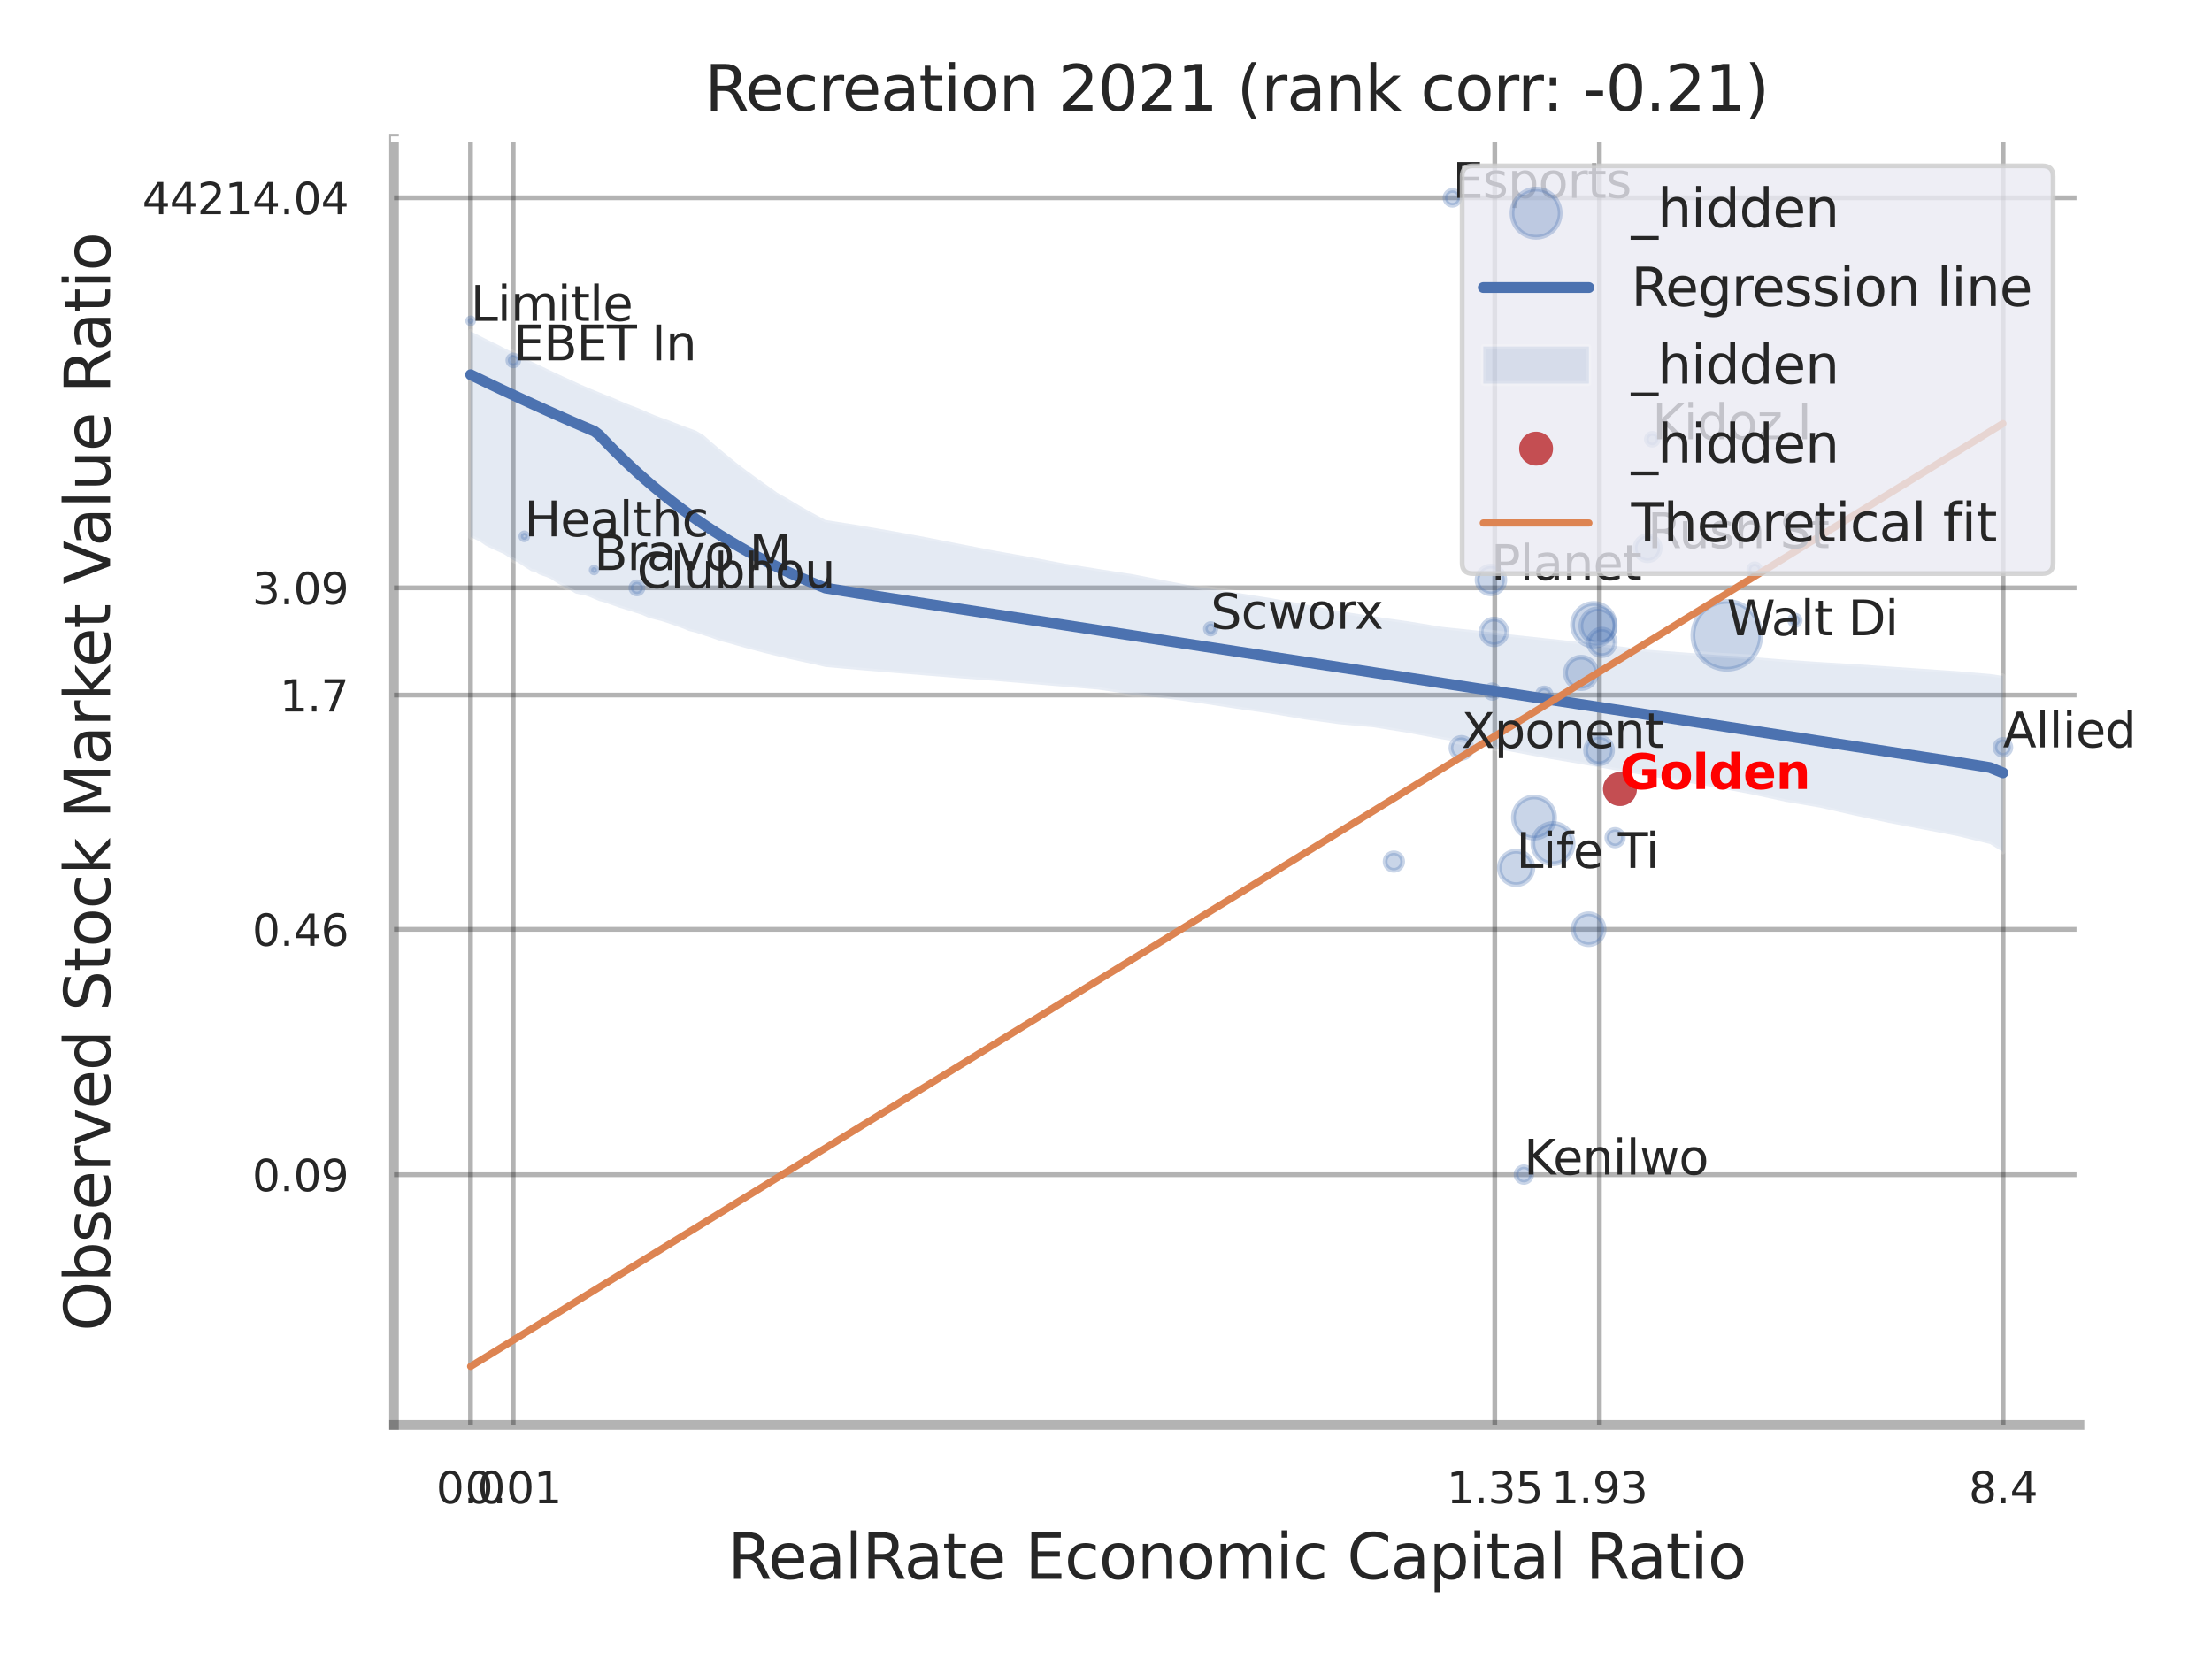 <?xml version="1.0" encoding="utf-8" standalone="no"?>
<!DOCTYPE svg PUBLIC "-//W3C//DTD SVG 1.1//EN"
  "http://www.w3.org/Graphics/SVG/1.1/DTD/svg11.dtd">
<svg xmlns:xlink="http://www.w3.org/1999/xlink" width="460.8pt" height="345.6pt" viewBox="0 0 460.8 345.6" xmlns="http://www.w3.org/2000/svg" version="1.1">
 <defs>
  <style type="text/css">*{stroke-linejoin: round; stroke-linecap: butt}</style>
 </defs>
 <g id="figure_1">
  <g id="patch_1">
   <path d="M 0 345.6 
L 460.8 345.6 
L 460.8 0 
L 0 0 
z
" style="fill: #ffffff"/>
  </g>
  <g id="axes_1">
   <g id="patch_2">
    <path d="M 82.08 296.82 
L 433.203 296.82 
L 433.203 29.04 
L 82.08 29.04 
z
" style="fill: #ffffff"/>
   </g>
   <g id="matplotlib.axis_1">
    <g id="xtick_1">
     <g id="line2d_1">
      <path d="M 98.017 296.82 
L 98.017 29.04 
" clip-path="url(#pd8dc3d2338)" style="fill: none; stroke: #000000; stroke-opacity: 0.3; stroke-linecap: round"/>
     </g>
     <g id="text_1">
      <!-- 0.0 -->
      <g style="fill: #262626" transform="translate(90.861 313.159) scale(0.09 -0.09)">
       <defs>
        <path id="DejaVuSans-30" d="M 2034 4250 
Q 1547 4250 1301 3770 
Q 1056 3291 1056 2328 
Q 1056 1369 1301 889 
Q 1547 409 2034 409 
Q 2525 409 2770 889 
Q 3016 1369 3016 2328 
Q 3016 3291 2770 3770 
Q 2525 4250 2034 4250 
z
M 2034 4750 
Q 2819 4750 3233 4129 
Q 3647 3509 3647 2328 
Q 3647 1150 3233 529 
Q 2819 -91 2034 -91 
Q 1250 -91 836 529 
Q 422 1150 422 2328 
Q 422 3509 836 4129 
Q 1250 4750 2034 4750 
z
" transform="scale(0.016)"/>
        <path id="DejaVuSans-2e" d="M 684 794 
L 1344 794 
L 1344 0 
L 684 0 
L 684 794 
z
" transform="scale(0.016)"/>
       </defs>
       <use xlink:href="#DejaVuSans-30"/>
       <use xlink:href="#DejaVuSans-2e" transform="translate(63.623 0)"/>
       <use xlink:href="#DejaVuSans-30" transform="translate(95.41 0)"/>
      </g>
     </g>
    </g>
    <g id="xtick_2">
     <g id="line2d_2">
      <path d="M 106.903 296.82 
L 106.903 29.04 
" clip-path="url(#pd8dc3d2338)" style="fill: none; stroke: #000000; stroke-opacity: 0.3; stroke-linecap: round"/>
     </g>
     <g id="text_2">
      <!-- 0.01 -->
      <g style="fill: #262626" transform="translate(96.884 313.159) scale(0.09 -0.09)">
       <defs>
        <path id="DejaVuSans-31" d="M 794 531 
L 1825 531 
L 1825 4091 
L 703 3866 
L 703 4441 
L 1819 4666 
L 2450 4666 
L 2450 531 
L 3481 531 
L 3481 0 
L 794 0 
L 794 531 
z
" transform="scale(0.016)"/>
       </defs>
       <use xlink:href="#DejaVuSans-30"/>
       <use xlink:href="#DejaVuSans-2e" transform="translate(63.623 0)"/>
       <use xlink:href="#DejaVuSans-30" transform="translate(95.41 0)"/>
       <use xlink:href="#DejaVuSans-31" transform="translate(159.033 0)"/>
      </g>
     </g>
    </g>
    <g id="xtick_3">
     <g id="line2d_3">
      <path d="M 311.388 296.82 
L 311.388 29.04 
" clip-path="url(#pd8dc3d2338)" style="fill: none; stroke: #000000; stroke-opacity: 0.3; stroke-linecap: round"/>
     </g>
     <g id="text_3">
      <!-- 1.35 -->
      <g style="fill: #262626" transform="translate(301.368 313.159) scale(0.09 -0.09)">
       <defs>
        <path id="DejaVuSans-33" d="M 2597 2516 
Q 3050 2419 3304 2112 
Q 3559 1806 3559 1356 
Q 3559 666 3084 287 
Q 2609 -91 1734 -91 
Q 1441 -91 1130 -33 
Q 819 25 488 141 
L 488 750 
Q 750 597 1062 519 
Q 1375 441 1716 441 
Q 2309 441 2620 675 
Q 2931 909 2931 1356 
Q 2931 1769 2642 2001 
Q 2353 2234 1838 2234 
L 1294 2234 
L 1294 2753 
L 1863 2753 
Q 2328 2753 2575 2939 
Q 2822 3125 2822 3475 
Q 2822 3834 2567 4026 
Q 2313 4219 1838 4219 
Q 1578 4219 1281 4162 
Q 984 4106 628 3988 
L 628 4550 
Q 988 4650 1302 4700 
Q 1616 4750 1894 4750 
Q 2613 4750 3031 4423 
Q 3450 4097 3450 3541 
Q 3450 3153 3228 2886 
Q 3006 2619 2597 2516 
z
" transform="scale(0.016)"/>
        <path id="DejaVuSans-35" d="M 691 4666 
L 3169 4666 
L 3169 4134 
L 1269 4134 
L 1269 2991 
Q 1406 3038 1543 3061 
Q 1681 3084 1819 3084 
Q 2600 3084 3056 2656 
Q 3513 2228 3513 1497 
Q 3513 744 3044 326 
Q 2575 -91 1722 -91 
Q 1428 -91 1123 -41 
Q 819 9 494 109 
L 494 744 
Q 775 591 1075 516 
Q 1375 441 1709 441 
Q 2250 441 2565 725 
Q 2881 1009 2881 1497 
Q 2881 1984 2565 2268 
Q 2250 2553 1709 2553 
Q 1456 2553 1204 2497 
Q 953 2441 691 2322 
L 691 4666 
z
" transform="scale(0.016)"/>
       </defs>
       <use xlink:href="#DejaVuSans-31"/>
       <use xlink:href="#DejaVuSans-2e" transform="translate(63.623 0)"/>
       <use xlink:href="#DejaVuSans-33" transform="translate(95.41 0)"/>
       <use xlink:href="#DejaVuSans-35" transform="translate(159.033 0)"/>
      </g>
     </g>
    </g>
    <g id="xtick_4">
     <g id="line2d_4">
      <path d="M 333.181 296.82 
L 333.181 29.04 
" clip-path="url(#pd8dc3d2338)" style="fill: none; stroke: #000000; stroke-opacity: 0.3; stroke-linecap: round"/>
     </g>
     <g id="text_4">
      <!-- 1.93 -->
      <g style="fill: #262626" transform="translate(323.162 313.159) scale(0.09 -0.09)">
       <defs>
        <path id="DejaVuSans-39" d="M 703 97 
L 703 672 
Q 941 559 1184 500 
Q 1428 441 1663 441 
Q 2288 441 2617 861 
Q 2947 1281 2994 2138 
Q 2813 1869 2534 1725 
Q 2256 1581 1919 1581 
Q 1219 1581 811 2004 
Q 403 2428 403 3163 
Q 403 3881 828 4315 
Q 1253 4750 1959 4750 
Q 2769 4750 3195 4129 
Q 3622 3509 3622 2328 
Q 3622 1225 3098 567 
Q 2575 -91 1691 -91 
Q 1453 -91 1209 -44 
Q 966 3 703 97 
z
M 1959 2075 
Q 2384 2075 2632 2365 
Q 2881 2656 2881 3163 
Q 2881 3666 2632 3958 
Q 2384 4250 1959 4250 
Q 1534 4250 1286 3958 
Q 1038 3666 1038 3163 
Q 1038 2656 1286 2365 
Q 1534 2075 1959 2075 
z
" transform="scale(0.016)"/>
       </defs>
       <use xlink:href="#DejaVuSans-31"/>
       <use xlink:href="#DejaVuSans-2e" transform="translate(63.623 0)"/>
       <use xlink:href="#DejaVuSans-39" transform="translate(95.41 0)"/>
       <use xlink:href="#DejaVuSans-33" transform="translate(159.033 0)"/>
      </g>
     </g>
    </g>
    <g id="xtick_5">
     <g id="line2d_5">
      <path d="M 417.282 296.82 
L 417.282 29.04 
" clip-path="url(#pd8dc3d2338)" style="fill: none; stroke: #000000; stroke-opacity: 0.3; stroke-linecap: round"/>
     </g>
     <g id="text_5">
      <!-- 8.4 -->
      <g style="fill: #262626" transform="translate(410.125 313.159) scale(0.09 -0.09)">
       <defs>
        <path id="DejaVuSans-38" d="M 2034 2216 
Q 1584 2216 1326 1975 
Q 1069 1734 1069 1313 
Q 1069 891 1326 650 
Q 1584 409 2034 409 
Q 2484 409 2743 651 
Q 3003 894 3003 1313 
Q 3003 1734 2745 1975 
Q 2488 2216 2034 2216 
z
M 1403 2484 
Q 997 2584 770 2862 
Q 544 3141 544 3541 
Q 544 4100 942 4425 
Q 1341 4750 2034 4750 
Q 2731 4750 3128 4425 
Q 3525 4100 3525 3541 
Q 3525 3141 3298 2862 
Q 3072 2584 2669 2484 
Q 3125 2378 3379 2068 
Q 3634 1759 3634 1313 
Q 3634 634 3220 271 
Q 2806 -91 2034 -91 
Q 1263 -91 848 271 
Q 434 634 434 1313 
Q 434 1759 690 2068 
Q 947 2378 1403 2484 
z
M 1172 3481 
Q 1172 3119 1398 2916 
Q 1625 2713 2034 2713 
Q 2441 2713 2670 2916 
Q 2900 3119 2900 3481 
Q 2900 3844 2670 4047 
Q 2441 4250 2034 4250 
Q 1625 4250 1398 4047 
Q 1172 3844 1172 3481 
z
" transform="scale(0.016)"/>
        <path id="DejaVuSans-34" d="M 2419 4116 
L 825 1625 
L 2419 1625 
L 2419 4116 
z
M 2253 4666 
L 3047 4666 
L 3047 1625 
L 3713 1625 
L 3713 1100 
L 3047 1100 
L 3047 0 
L 2419 0 
L 2419 1100 
L 313 1100 
L 313 1709 
L 2253 4666 
z
" transform="scale(0.016)"/>
       </defs>
       <use xlink:href="#DejaVuSans-38"/>
       <use xlink:href="#DejaVuSans-2e" transform="translate(63.623 0)"/>
       <use xlink:href="#DejaVuSans-34" transform="translate(95.41 0)"/>
      </g>
     </g>
    </g>
    <g id="xtick_6"/>
    <g id="xtick_7"/>
    <g id="xtick_8"/>
    <g id="xtick_9"/>
    <g id="text_6">
     <!-- RealRate Economic Capital Ratio -->
     <g style="fill: #262626" transform="translate(151.588 328.908) scale(0.13 -0.13)">
      <defs>
       <path id="DejaVuSans-52" d="M 2841 2188 
Q 3044 2119 3236 1894 
Q 3428 1669 3622 1275 
L 4263 0 
L 3584 0 
L 2988 1197 
Q 2756 1666 2539 1819 
Q 2322 1972 1947 1972 
L 1259 1972 
L 1259 0 
L 628 0 
L 628 4666 
L 2053 4666 
Q 2853 4666 3247 4331 
Q 3641 3997 3641 3322 
Q 3641 2881 3436 2590 
Q 3231 2300 2841 2188 
z
M 1259 4147 
L 1259 2491 
L 2053 2491 
Q 2509 2491 2742 2702 
Q 2975 2913 2975 3322 
Q 2975 3731 2742 3939 
Q 2509 4147 2053 4147 
L 1259 4147 
z
" transform="scale(0.016)"/>
       <path id="DejaVuSans-65" d="M 3597 1894 
L 3597 1613 
L 953 1613 
Q 991 1019 1311 708 
Q 1631 397 2203 397 
Q 2534 397 2845 478 
Q 3156 559 3463 722 
L 3463 178 
Q 3153 47 2828 -22 
Q 2503 -91 2169 -91 
Q 1331 -91 842 396 
Q 353 884 353 1716 
Q 353 2575 817 3079 
Q 1281 3584 2069 3584 
Q 2775 3584 3186 3129 
Q 3597 2675 3597 1894 
z
M 3022 2063 
Q 3016 2534 2758 2815 
Q 2500 3097 2075 3097 
Q 1594 3097 1305 2825 
Q 1016 2553 972 2059 
L 3022 2063 
z
" transform="scale(0.016)"/>
       <path id="DejaVuSans-61" d="M 2194 1759 
Q 1497 1759 1228 1600 
Q 959 1441 959 1056 
Q 959 750 1161 570 
Q 1363 391 1709 391 
Q 2188 391 2477 730 
Q 2766 1069 2766 1631 
L 2766 1759 
L 2194 1759 
z
M 3341 1997 
L 3341 0 
L 2766 0 
L 2766 531 
Q 2569 213 2275 61 
Q 1981 -91 1556 -91 
Q 1019 -91 701 211 
Q 384 513 384 1019 
Q 384 1609 779 1909 
Q 1175 2209 1959 2209 
L 2766 2209 
L 2766 2266 
Q 2766 2663 2505 2880 
Q 2244 3097 1772 3097 
Q 1472 3097 1187 3025 
Q 903 2953 641 2809 
L 641 3341 
Q 956 3463 1253 3523 
Q 1550 3584 1831 3584 
Q 2591 3584 2966 3190 
Q 3341 2797 3341 1997 
z
" transform="scale(0.016)"/>
       <path id="DejaVuSans-6c" d="M 603 4863 
L 1178 4863 
L 1178 0 
L 603 0 
L 603 4863 
z
" transform="scale(0.016)"/>
       <path id="DejaVuSans-74" d="M 1172 4494 
L 1172 3500 
L 2356 3500 
L 2356 3053 
L 1172 3053 
L 1172 1153 
Q 1172 725 1289 603 
Q 1406 481 1766 481 
L 2356 481 
L 2356 0 
L 1766 0 
Q 1100 0 847 248 
Q 594 497 594 1153 
L 594 3053 
L 172 3053 
L 172 3500 
L 594 3500 
L 594 4494 
L 1172 4494 
z
" transform="scale(0.016)"/>
       <path id="DejaVuSans-20" transform="scale(0.016)"/>
       <path id="DejaVuSans-45" d="M 628 4666 
L 3578 4666 
L 3578 4134 
L 1259 4134 
L 1259 2753 
L 3481 2753 
L 3481 2222 
L 1259 2222 
L 1259 531 
L 3634 531 
L 3634 0 
L 628 0 
L 628 4666 
z
" transform="scale(0.016)"/>
       <path id="DejaVuSans-63" d="M 3122 3366 
L 3122 2828 
Q 2878 2963 2633 3030 
Q 2388 3097 2138 3097 
Q 1578 3097 1268 2742 
Q 959 2388 959 1747 
Q 959 1106 1268 751 
Q 1578 397 2138 397 
Q 2388 397 2633 464 
Q 2878 531 3122 666 
L 3122 134 
Q 2881 22 2623 -34 
Q 2366 -91 2075 -91 
Q 1284 -91 818 406 
Q 353 903 353 1747 
Q 353 2603 823 3093 
Q 1294 3584 2113 3584 
Q 2378 3584 2631 3529 
Q 2884 3475 3122 3366 
z
" transform="scale(0.016)"/>
       <path id="DejaVuSans-6f" d="M 1959 3097 
Q 1497 3097 1228 2736 
Q 959 2375 959 1747 
Q 959 1119 1226 758 
Q 1494 397 1959 397 
Q 2419 397 2687 759 
Q 2956 1122 2956 1747 
Q 2956 2369 2687 2733 
Q 2419 3097 1959 3097 
z
M 1959 3584 
Q 2709 3584 3137 3096 
Q 3566 2609 3566 1747 
Q 3566 888 3137 398 
Q 2709 -91 1959 -91 
Q 1206 -91 779 398 
Q 353 888 353 1747 
Q 353 2609 779 3096 
Q 1206 3584 1959 3584 
z
" transform="scale(0.016)"/>
       <path id="DejaVuSans-6e" d="M 3513 2113 
L 3513 0 
L 2938 0 
L 2938 2094 
Q 2938 2591 2744 2837 
Q 2550 3084 2163 3084 
Q 1697 3084 1428 2787 
Q 1159 2491 1159 1978 
L 1159 0 
L 581 0 
L 581 3500 
L 1159 3500 
L 1159 2956 
Q 1366 3272 1645 3428 
Q 1925 3584 2291 3584 
Q 2894 3584 3203 3211 
Q 3513 2838 3513 2113 
z
" transform="scale(0.016)"/>
       <path id="DejaVuSans-6d" d="M 3328 2828 
Q 3544 3216 3844 3400 
Q 4144 3584 4550 3584 
Q 5097 3584 5394 3201 
Q 5691 2819 5691 2113 
L 5691 0 
L 5113 0 
L 5113 2094 
Q 5113 2597 4934 2840 
Q 4756 3084 4391 3084 
Q 3944 3084 3684 2787 
Q 3425 2491 3425 1978 
L 3425 0 
L 2847 0 
L 2847 2094 
Q 2847 2600 2669 2842 
Q 2491 3084 2119 3084 
Q 1678 3084 1418 2786 
Q 1159 2488 1159 1978 
L 1159 0 
L 581 0 
L 581 3500 
L 1159 3500 
L 1159 2956 
Q 1356 3278 1631 3431 
Q 1906 3584 2284 3584 
Q 2666 3584 2933 3390 
Q 3200 3197 3328 2828 
z
" transform="scale(0.016)"/>
       <path id="DejaVuSans-69" d="M 603 3500 
L 1178 3500 
L 1178 0 
L 603 0 
L 603 3500 
z
M 603 4863 
L 1178 4863 
L 1178 4134 
L 603 4134 
L 603 4863 
z
" transform="scale(0.016)"/>
       <path id="DejaVuSans-43" d="M 4122 4306 
L 4122 3641 
Q 3803 3938 3442 4084 
Q 3081 4231 2675 4231 
Q 1875 4231 1450 3742 
Q 1025 3253 1025 2328 
Q 1025 1406 1450 917 
Q 1875 428 2675 428 
Q 3081 428 3442 575 
Q 3803 722 4122 1019 
L 4122 359 
Q 3791 134 3420 21 
Q 3050 -91 2638 -91 
Q 1578 -91 968 557 
Q 359 1206 359 2328 
Q 359 3453 968 4101 
Q 1578 4750 2638 4750 
Q 3056 4750 3426 4639 
Q 3797 4528 4122 4306 
z
" transform="scale(0.016)"/>
       <path id="DejaVuSans-70" d="M 1159 525 
L 1159 -1331 
L 581 -1331 
L 581 3500 
L 1159 3500 
L 1159 2969 
Q 1341 3281 1617 3432 
Q 1894 3584 2278 3584 
Q 2916 3584 3314 3078 
Q 3713 2572 3713 1747 
Q 3713 922 3314 415 
Q 2916 -91 2278 -91 
Q 1894 -91 1617 61 
Q 1341 213 1159 525 
z
M 3116 1747 
Q 3116 2381 2855 2742 
Q 2594 3103 2138 3103 
Q 1681 3103 1420 2742 
Q 1159 2381 1159 1747 
Q 1159 1113 1420 752 
Q 1681 391 2138 391 
Q 2594 391 2855 752 
Q 3116 1113 3116 1747 
z
" transform="scale(0.016)"/>
      </defs>
      <use xlink:href="#DejaVuSans-52"/>
      <use xlink:href="#DejaVuSans-65" transform="translate(64.982 0)"/>
      <use xlink:href="#DejaVuSans-61" transform="translate(126.506 0)"/>
      <use xlink:href="#DejaVuSans-6c" transform="translate(187.785 0)"/>
      <use xlink:href="#DejaVuSans-52" transform="translate(215.568 0)"/>
      <use xlink:href="#DejaVuSans-61" transform="translate(282.801 0)"/>
      <use xlink:href="#DejaVuSans-74" transform="translate(344.08 0)"/>
      <use xlink:href="#DejaVuSans-65" transform="translate(383.289 0)"/>
      <use xlink:href="#DejaVuSans-20" transform="translate(444.812 0)"/>
      <use xlink:href="#DejaVuSans-45" transform="translate(476.6 0)"/>
      <use xlink:href="#DejaVuSans-63" transform="translate(539.783 0)"/>
      <use xlink:href="#DejaVuSans-6f" transform="translate(594.764 0)"/>
      <use xlink:href="#DejaVuSans-6e" transform="translate(655.945 0)"/>
      <use xlink:href="#DejaVuSans-6f" transform="translate(719.324 0)"/>
      <use xlink:href="#DejaVuSans-6d" transform="translate(780.506 0)"/>
      <use xlink:href="#DejaVuSans-69" transform="translate(877.918 0)"/>
      <use xlink:href="#DejaVuSans-63" transform="translate(905.701 0)"/>
      <use xlink:href="#DejaVuSans-20" transform="translate(960.682 0)"/>
      <use xlink:href="#DejaVuSans-43" transform="translate(992.469 0)"/>
      <use xlink:href="#DejaVuSans-61" transform="translate(1062.293 0)"/>
      <use xlink:href="#DejaVuSans-70" transform="translate(1123.572 0)"/>
      <use xlink:href="#DejaVuSans-69" transform="translate(1187.049 0)"/>
      <use xlink:href="#DejaVuSans-74" transform="translate(1214.832 0)"/>
      <use xlink:href="#DejaVuSans-61" transform="translate(1254.041 0)"/>
      <use xlink:href="#DejaVuSans-6c" transform="translate(1315.32 0)"/>
      <use xlink:href="#DejaVuSans-20" transform="translate(1343.104 0)"/>
      <use xlink:href="#DejaVuSans-52" transform="translate(1374.891 0)"/>
      <use xlink:href="#DejaVuSans-61" transform="translate(1442.123 0)"/>
      <use xlink:href="#DejaVuSans-74" transform="translate(1503.402 0)"/>
      <use xlink:href="#DejaVuSans-69" transform="translate(1542.611 0)"/>
      <use xlink:href="#DejaVuSans-6f" transform="translate(1570.395 0)"/>
     </g>
    </g>
   </g>
   <g id="matplotlib.axis_2">
    <g id="ytick_1">
     <g id="line2d_6">
      <path d="M 82.08 244.716 
L 433.203 244.716 
" clip-path="url(#pd8dc3d2338)" style="fill: none; stroke: #000000; stroke-opacity: 0.3; stroke-linecap: round"/>
     </g>
     <g id="text_7">
      <!-- 0.09 -->
      <g style="fill: #262626" transform="translate(52.541 248.135) scale(0.09 -0.09)">
       <use xlink:href="#DejaVuSans-30"/>
       <use xlink:href="#DejaVuSans-2e" transform="translate(63.623 0)"/>
       <use xlink:href="#DejaVuSans-30" transform="translate(95.41 0)"/>
       <use xlink:href="#DejaVuSans-39" transform="translate(159.033 0)"/>
      </g>
     </g>
    </g>
    <g id="ytick_2">
     <g id="line2d_7">
      <path d="M 82.08 193.598 
L 433.203 193.598 
" clip-path="url(#pd8dc3d2338)" style="fill: none; stroke: #000000; stroke-opacity: 0.3; stroke-linecap: round"/>
     </g>
     <g id="text_8">
      <!-- 0.46 -->
      <g style="fill: #262626" transform="translate(52.541 197.018) scale(0.09 -0.09)">
       <defs>
        <path id="DejaVuSans-36" d="M 2113 2584 
Q 1688 2584 1439 2293 
Q 1191 2003 1191 1497 
Q 1191 994 1439 701 
Q 1688 409 2113 409 
Q 2538 409 2786 701 
Q 3034 994 3034 1497 
Q 3034 2003 2786 2293 
Q 2538 2584 2113 2584 
z
M 3366 4563 
L 3366 3988 
Q 3128 4100 2886 4159 
Q 2644 4219 2406 4219 
Q 1781 4219 1451 3797 
Q 1122 3375 1075 2522 
Q 1259 2794 1537 2939 
Q 1816 3084 2150 3084 
Q 2853 3084 3261 2657 
Q 3669 2231 3669 1497 
Q 3669 778 3244 343 
Q 2819 -91 2113 -91 
Q 1303 -91 875 529 
Q 447 1150 447 2328 
Q 447 3434 972 4092 
Q 1497 4750 2381 4750 
Q 2619 4750 2861 4703 
Q 3103 4656 3366 4563 
z
" transform="scale(0.016)"/>
       </defs>
       <use xlink:href="#DejaVuSans-30"/>
       <use xlink:href="#DejaVuSans-2e" transform="translate(63.623 0)"/>
       <use xlink:href="#DejaVuSans-34" transform="translate(95.41 0)"/>
       <use xlink:href="#DejaVuSans-36" transform="translate(159.033 0)"/>
      </g>
     </g>
    </g>
    <g id="ytick_3">
     <g id="line2d_8">
      <path d="M 82.08 144.799 
L 433.203 144.799 
" clip-path="url(#pd8dc3d2338)" style="fill: none; stroke: #000000; stroke-opacity: 0.3; stroke-linecap: round"/>
     </g>
     <g id="text_9">
      <!-- 1.7 -->
      <g style="fill: #262626" transform="translate(58.267 148.219) scale(0.09 -0.09)">
       <defs>
        <path id="DejaVuSans-37" d="M 525 4666 
L 3525 4666 
L 3525 4397 
L 1831 0 
L 1172 0 
L 2766 4134 
L 525 4134 
L 525 4666 
z
" transform="scale(0.016)"/>
       </defs>
       <use xlink:href="#DejaVuSans-31"/>
       <use xlink:href="#DejaVuSans-2e" transform="translate(63.623 0)"/>
       <use xlink:href="#DejaVuSans-37" transform="translate(95.41 0)"/>
      </g>
     </g>
    </g>
    <g id="ytick_4">
     <g id="line2d_9">
      <path d="M 82.08 122.449 
L 433.203 122.449 
" clip-path="url(#pd8dc3d2338)" style="fill: none; stroke: #000000; stroke-opacity: 0.3; stroke-linecap: round"/>
     </g>
     <g id="text_10">
      <!-- 3.09 -->
      <g style="fill: #262626" transform="translate(52.541 125.868) scale(0.09 -0.09)">
       <use xlink:href="#DejaVuSans-33"/>
       <use xlink:href="#DejaVuSans-2e" transform="translate(63.623 0)"/>
       <use xlink:href="#DejaVuSans-30" transform="translate(95.41 0)"/>
       <use xlink:href="#DejaVuSans-39" transform="translate(159.033 0)"/>
      </g>
     </g>
    </g>
    <g id="ytick_5">
     <g id="line2d_10">
      <path d="M 82.08 41.203 
L 433.203 41.203 
" clip-path="url(#pd8dc3d2338)" style="fill: none; stroke: #000000; stroke-opacity: 0.3; stroke-linecap: round"/>
     </g>
     <g id="text_11">
      <!-- 44214.04 -->
      <g style="fill: #262626" transform="translate(29.636 44.622) scale(0.09 -0.09)">
       <defs>
        <path id="DejaVuSans-32" d="M 1228 531 
L 3431 531 
L 3431 0 
L 469 0 
L 469 531 
Q 828 903 1448 1529 
Q 2069 2156 2228 2338 
Q 2531 2678 2651 2914 
Q 2772 3150 2772 3378 
Q 2772 3750 2511 3984 
Q 2250 4219 1831 4219 
Q 1534 4219 1204 4116 
Q 875 4013 500 3803 
L 500 4441 
Q 881 4594 1212 4672 
Q 1544 4750 1819 4750 
Q 2544 4750 2975 4387 
Q 3406 4025 3406 3419 
Q 3406 3131 3298 2873 
Q 3191 2616 2906 2266 
Q 2828 2175 2409 1742 
Q 1991 1309 1228 531 
z
" transform="scale(0.016)"/>
       </defs>
       <use xlink:href="#DejaVuSans-34"/>
       <use xlink:href="#DejaVuSans-34" transform="translate(63.623 0)"/>
       <use xlink:href="#DejaVuSans-32" transform="translate(127.246 0)"/>
       <use xlink:href="#DejaVuSans-31" transform="translate(190.869 0)"/>
       <use xlink:href="#DejaVuSans-34" transform="translate(254.492 0)"/>
       <use xlink:href="#DejaVuSans-2e" transform="translate(318.115 0)"/>
       <use xlink:href="#DejaVuSans-30" transform="translate(349.902 0)"/>
       <use xlink:href="#DejaVuSans-34" transform="translate(413.525 0)"/>
      </g>
     </g>
    </g>
    <g id="ytick_6"/>
    <g id="ytick_7"/>
    <g id="ytick_8"/>
    <g id="ytick_9"/>
    <g id="ytick_10"/>
    <g id="text_12">
     <!-- Observed Stock Market Value Ratio -->
     <g style="fill: #262626" transform="translate(22.932 277.332) rotate(-90) scale(0.13 -0.13)">
      <defs>
       <path id="DejaVuSans-4f" d="M 2522 4238 
Q 1834 4238 1429 3725 
Q 1025 3213 1025 2328 
Q 1025 1447 1429 934 
Q 1834 422 2522 422 
Q 3209 422 3611 934 
Q 4013 1447 4013 2328 
Q 4013 3213 3611 3725 
Q 3209 4238 2522 4238 
z
M 2522 4750 
Q 3503 4750 4090 4092 
Q 4678 3434 4678 2328 
Q 4678 1225 4090 567 
Q 3503 -91 2522 -91 
Q 1538 -91 948 565 
Q 359 1222 359 2328 
Q 359 3434 948 4092 
Q 1538 4750 2522 4750 
z
" transform="scale(0.016)"/>
       <path id="DejaVuSans-62" d="M 3116 1747 
Q 3116 2381 2855 2742 
Q 2594 3103 2138 3103 
Q 1681 3103 1420 2742 
Q 1159 2381 1159 1747 
Q 1159 1113 1420 752 
Q 1681 391 2138 391 
Q 2594 391 2855 752 
Q 3116 1113 3116 1747 
z
M 1159 2969 
Q 1341 3281 1617 3432 
Q 1894 3584 2278 3584 
Q 2916 3584 3314 3078 
Q 3713 2572 3713 1747 
Q 3713 922 3314 415 
Q 2916 -91 2278 -91 
Q 1894 -91 1617 61 
Q 1341 213 1159 525 
L 1159 0 
L 581 0 
L 581 4863 
L 1159 4863 
L 1159 2969 
z
" transform="scale(0.016)"/>
       <path id="DejaVuSans-73" d="M 2834 3397 
L 2834 2853 
Q 2591 2978 2328 3040 
Q 2066 3103 1784 3103 
Q 1356 3103 1142 2972 
Q 928 2841 928 2578 
Q 928 2378 1081 2264 
Q 1234 2150 1697 2047 
L 1894 2003 
Q 2506 1872 2764 1633 
Q 3022 1394 3022 966 
Q 3022 478 2636 193 
Q 2250 -91 1575 -91 
Q 1294 -91 989 -36 
Q 684 19 347 128 
L 347 722 
Q 666 556 975 473 
Q 1284 391 1588 391 
Q 1994 391 2212 530 
Q 2431 669 2431 922 
Q 2431 1156 2273 1281 
Q 2116 1406 1581 1522 
L 1381 1569 
Q 847 1681 609 1914 
Q 372 2147 372 2553 
Q 372 3047 722 3315 
Q 1072 3584 1716 3584 
Q 2034 3584 2315 3537 
Q 2597 3491 2834 3397 
z
" transform="scale(0.016)"/>
       <path id="DejaVuSans-72" d="M 2631 2963 
Q 2534 3019 2420 3045 
Q 2306 3072 2169 3072 
Q 1681 3072 1420 2755 
Q 1159 2438 1159 1844 
L 1159 0 
L 581 0 
L 581 3500 
L 1159 3500 
L 1159 2956 
Q 1341 3275 1631 3429 
Q 1922 3584 2338 3584 
Q 2397 3584 2469 3576 
Q 2541 3569 2628 3553 
L 2631 2963 
z
" transform="scale(0.016)"/>
       <path id="DejaVuSans-76" d="M 191 3500 
L 800 3500 
L 1894 563 
L 2988 3500 
L 3597 3500 
L 2284 0 
L 1503 0 
L 191 3500 
z
" transform="scale(0.016)"/>
       <path id="DejaVuSans-64" d="M 2906 2969 
L 2906 4863 
L 3481 4863 
L 3481 0 
L 2906 0 
L 2906 525 
Q 2725 213 2448 61 
Q 2172 -91 1784 -91 
Q 1150 -91 751 415 
Q 353 922 353 1747 
Q 353 2572 751 3078 
Q 1150 3584 1784 3584 
Q 2172 3584 2448 3432 
Q 2725 3281 2906 2969 
z
M 947 1747 
Q 947 1113 1208 752 
Q 1469 391 1925 391 
Q 2381 391 2643 752 
Q 2906 1113 2906 1747 
Q 2906 2381 2643 2742 
Q 2381 3103 1925 3103 
Q 1469 3103 1208 2742 
Q 947 2381 947 1747 
z
" transform="scale(0.016)"/>
       <path id="DejaVuSans-53" d="M 3425 4513 
L 3425 3897 
Q 3066 4069 2747 4153 
Q 2428 4238 2131 4238 
Q 1616 4238 1336 4038 
Q 1056 3838 1056 3469 
Q 1056 3159 1242 3001 
Q 1428 2844 1947 2747 
L 2328 2669 
Q 3034 2534 3370 2195 
Q 3706 1856 3706 1288 
Q 3706 609 3251 259 
Q 2797 -91 1919 -91 
Q 1588 -91 1214 -16 
Q 841 59 441 206 
L 441 856 
Q 825 641 1194 531 
Q 1563 422 1919 422 
Q 2459 422 2753 634 
Q 3047 847 3047 1241 
Q 3047 1584 2836 1778 
Q 2625 1972 2144 2069 
L 1759 2144 
Q 1053 2284 737 2584 
Q 422 2884 422 3419 
Q 422 4038 858 4394 
Q 1294 4750 2059 4750 
Q 2388 4750 2728 4690 
Q 3069 4631 3425 4513 
z
" transform="scale(0.016)"/>
       <path id="DejaVuSans-6b" d="M 581 4863 
L 1159 4863 
L 1159 1991 
L 2875 3500 
L 3609 3500 
L 1753 1863 
L 3688 0 
L 2938 0 
L 1159 1709 
L 1159 0 
L 581 0 
L 581 4863 
z
" transform="scale(0.016)"/>
       <path id="DejaVuSans-4d" d="M 628 4666 
L 1569 4666 
L 2759 1491 
L 3956 4666 
L 4897 4666 
L 4897 0 
L 4281 0 
L 4281 4097 
L 3078 897 
L 2444 897 
L 1241 4097 
L 1241 0 
L 628 0 
L 628 4666 
z
" transform="scale(0.016)"/>
       <path id="DejaVuSans-56" d="M 1831 0 
L 50 4666 
L 709 4666 
L 2188 738 
L 3669 4666 
L 4325 4666 
L 2547 0 
L 1831 0 
z
" transform="scale(0.016)"/>
       <path id="DejaVuSans-75" d="M 544 1381 
L 544 3500 
L 1119 3500 
L 1119 1403 
Q 1119 906 1312 657 
Q 1506 409 1894 409 
Q 2359 409 2629 706 
Q 2900 1003 2900 1516 
L 2900 3500 
L 3475 3500 
L 3475 0 
L 2900 0 
L 2900 538 
Q 2691 219 2414 64 
Q 2138 -91 1772 -91 
Q 1169 -91 856 284 
Q 544 659 544 1381 
z
M 1991 3584 
L 1991 3584 
z
" transform="scale(0.016)"/>
      </defs>
      <use xlink:href="#DejaVuSans-4f"/>
      <use xlink:href="#DejaVuSans-62" transform="translate(78.711 0)"/>
      <use xlink:href="#DejaVuSans-73" transform="translate(142.188 0)"/>
      <use xlink:href="#DejaVuSans-65" transform="translate(194.287 0)"/>
      <use xlink:href="#DejaVuSans-72" transform="translate(255.811 0)"/>
      <use xlink:href="#DejaVuSans-76" transform="translate(296.924 0)"/>
      <use xlink:href="#DejaVuSans-65" transform="translate(356.104 0)"/>
      <use xlink:href="#DejaVuSans-64" transform="translate(417.627 0)"/>
      <use xlink:href="#DejaVuSans-20" transform="translate(481.104 0)"/>
      <use xlink:href="#DejaVuSans-53" transform="translate(512.891 0)"/>
      <use xlink:href="#DejaVuSans-74" transform="translate(576.367 0)"/>
      <use xlink:href="#DejaVuSans-6f" transform="translate(615.576 0)"/>
      <use xlink:href="#DejaVuSans-63" transform="translate(676.758 0)"/>
      <use xlink:href="#DejaVuSans-6b" transform="translate(731.738 0)"/>
      <use xlink:href="#DejaVuSans-20" transform="translate(789.648 0)"/>
      <use xlink:href="#DejaVuSans-4d" transform="translate(821.436 0)"/>
      <use xlink:href="#DejaVuSans-61" transform="translate(907.715 0)"/>
      <use xlink:href="#DejaVuSans-72" transform="translate(968.994 0)"/>
      <use xlink:href="#DejaVuSans-6b" transform="translate(1010.107 0)"/>
      <use xlink:href="#DejaVuSans-65" transform="translate(1064.393 0)"/>
      <use xlink:href="#DejaVuSans-74" transform="translate(1125.916 0)"/>
      <use xlink:href="#DejaVuSans-20" transform="translate(1165.125 0)"/>
      <use xlink:href="#DejaVuSans-56" transform="translate(1196.912 0)"/>
      <use xlink:href="#DejaVuSans-61" transform="translate(1257.57 0)"/>
      <use xlink:href="#DejaVuSans-6c" transform="translate(1318.85 0)"/>
      <use xlink:href="#DejaVuSans-75" transform="translate(1346.633 0)"/>
      <use xlink:href="#DejaVuSans-65" transform="translate(1410.012 0)"/>
      <use xlink:href="#DejaVuSans-20" transform="translate(1471.535 0)"/>
      <use xlink:href="#DejaVuSans-52" transform="translate(1503.322 0)"/>
      <use xlink:href="#DejaVuSans-61" transform="translate(1570.555 0)"/>
      <use xlink:href="#DejaVuSans-74" transform="translate(1631.834 0)"/>
      <use xlink:href="#DejaVuSans-69" transform="translate(1671.043 0)"/>
      <use xlink:href="#DejaVuSans-6f" transform="translate(1698.826 0)"/>
     </g>
    </g>
   </g>
   <g id="PathCollection_1">
    <path d="M 310.863 145.483 
C 311.238 145.483 311.597 145.334 311.862 145.069 
C 312.127 144.804 312.276 144.445 312.276 144.07 
C 312.276 143.695 312.127 143.336 311.862 143.071 
C 311.597 142.806 311.238 142.657 310.863 142.657 
C 310.488 142.657 310.129 142.806 309.864 143.071 
C 309.599 143.336 309.45 143.695 309.45 144.07 
C 309.45 144.445 309.599 144.804 309.864 145.069 
C 310.129 145.334 310.488 145.483 310.863 145.483 
z
" clip-path="url(#pd8dc3d2338)" style="fill: #4c72b0; fill-opacity: 0.3; stroke: #4c72b0; stroke-opacity: 0.3"/>
    <path d="M 336.452 176.222 
C 336.907 176.222 337.345 176.041 337.667 175.718 
C 337.989 175.396 338.17 174.959 338.17 174.503 
C 338.17 174.047 337.989 173.61 337.667 173.288 
C 337.345 172.965 336.907 172.784 336.452 172.784 
C 335.996 172.784 335.559 172.965 335.236 173.288 
C 334.914 173.61 334.733 174.047 334.733 174.503 
C 334.733 174.959 334.914 175.396 335.236 175.718 
C 335.559 176.041 335.996 176.222 336.452 176.222 
z
" clip-path="url(#pd8dc3d2338)" style="fill: #4c72b0; fill-opacity: 0.3; stroke: #4c72b0; stroke-opacity: 0.3"/>
    <path d="M 317.449 246.312 
C 317.881 246.312 318.295 246.14 318.601 245.835 
C 318.906 245.53 319.078 245.115 319.078 244.684 
C 319.078 244.252 318.906 243.838 318.601 243.532 
C 318.295 243.227 317.881 243.055 317.449 243.055 
C 317.018 243.055 316.604 243.227 316.298 243.532 
C 315.993 243.838 315.821 244.252 315.821 244.684 
C 315.821 245.115 315.993 245.53 316.298 245.835 
C 316.604 246.14 317.018 246.312 317.449 246.312 
z
" clip-path="url(#pd8dc3d2338)" style="fill: #4c72b0; fill-opacity: 0.3; stroke: #4c72b0; stroke-opacity: 0.3"/>
    <path d="M 332.888 133.968 
C 333.834 133.968 334.742 133.592 335.411 132.922 
C 336.081 132.253 336.457 131.345 336.457 130.399 
C 336.457 129.452 336.081 128.544 335.411 127.875 
C 334.742 127.206 333.834 126.83 332.888 126.83 
C 331.941 126.83 331.033 127.206 330.364 127.875 
C 329.695 128.544 329.319 129.452 329.319 130.399 
C 329.319 131.345 329.695 132.253 330.364 132.922 
C 331.033 133.592 331.941 133.968 332.888 133.968 
z
" clip-path="url(#pd8dc3d2338)" style="fill: #4c72b0; fill-opacity: 0.3; stroke: #4c72b0; stroke-opacity: 0.3"/>
    <path d="M 337.467 167.401 
C 338.271 167.401 339.042 167.082 339.61 166.513 
C 340.179 165.945 340.498 165.174 340.498 164.37 
C 340.498 163.566 340.179 162.794 339.61 162.226 
C 339.042 161.657 338.271 161.338 337.467 161.338 
C 336.663 161.338 335.892 161.657 335.323 162.226 
C 334.755 162.794 334.435 163.566 334.435 164.37 
C 334.435 165.174 334.755 165.945 335.323 166.513 
C 335.892 167.082 336.663 167.401 337.467 167.401 
z
" clip-path="url(#pd8dc3d2338)" style="fill: #4c72b0; fill-opacity: 0.3; stroke: #4c72b0; stroke-opacity: 0.3"/>
    <path d="M 373.922 130.311 
C 374.21 130.311 374.487 130.196 374.691 129.992 
C 374.895 129.788 375.01 129.511 375.01 129.223 
C 375.01 128.934 374.895 128.657 374.691 128.453 
C 374.487 128.249 374.21 128.135 373.922 128.135 
C 373.633 128.135 373.357 128.249 373.152 128.453 
C 372.948 128.657 372.834 128.934 372.834 129.223 
C 372.834 129.511 372.948 129.788 373.152 129.992 
C 373.357 130.196 373.633 130.311 373.922 130.311 
z
" clip-path="url(#pd8dc3d2338)" style="fill: #4c72b0; fill-opacity: 0.3; stroke: #4c72b0; stroke-opacity: 0.3"/>
    <path d="M 365.526 119.864 
C 365.848 119.864 366.157 119.736 366.384 119.509 
C 366.611 119.281 366.739 118.973 366.739 118.651 
C 366.739 118.33 366.611 118.021 366.384 117.794 
C 366.157 117.566 365.848 117.439 365.526 117.439 
C 365.205 117.439 364.896 117.566 364.669 117.794 
C 364.442 118.021 364.314 118.33 364.314 118.651 
C 364.314 118.973 364.442 119.281 364.669 119.509 
C 364.896 119.736 365.205 119.864 365.526 119.864 
z
" clip-path="url(#pd8dc3d2338)" style="fill: #4c72b0; fill-opacity: 0.3; stroke: #4c72b0; stroke-opacity: 0.3"/>
    <path d="M 344.202 92.738 
C 344.528 92.738 344.842 92.608 345.073 92.377 
C 345.304 92.146 345.433 91.833 345.433 91.506 
C 345.433 91.18 345.304 90.866 345.073 90.635 
C 344.842 90.404 344.528 90.275 344.202 90.275 
C 343.875 90.275 343.562 90.404 343.331 90.635 
C 343.1 90.866 342.97 91.18 342.97 91.506 
C 342.97 91.833 343.1 92.146 343.331 92.377 
C 343.562 92.608 343.875 92.738 344.202 92.738 
z
" clip-path="url(#pd8dc3d2338)" style="fill: #4c72b0; fill-opacity: 0.3; stroke: #4c72b0; stroke-opacity: 0.3"/>
    <path d="M 333.109 159.115 
C 333.853 159.115 334.567 158.819 335.094 158.293 
C 335.62 157.766 335.916 157.052 335.916 156.308 
C 335.916 155.563 335.62 154.849 335.094 154.323 
C 334.567 153.796 333.853 153.5 333.109 153.5 
C 332.364 153.5 331.65 153.796 331.124 154.323 
C 330.597 154.849 330.301 155.563 330.301 156.308 
C 330.301 157.052 330.597 157.766 331.124 158.293 
C 331.65 158.819 332.364 159.115 333.109 159.115 
z
" clip-path="url(#pd8dc3d2338)" style="fill: #4c72b0; fill-opacity: 0.3; stroke: #4c72b0; stroke-opacity: 0.3"/>
    <path d="M 323.514 179.932 
C 324.626 179.932 325.692 179.49 326.478 178.704 
C 327.264 177.918 327.705 176.852 327.705 175.741 
C 327.705 174.629 327.264 173.563 326.478 172.777 
C 325.692 171.991 324.626 171.55 323.514 171.55 
C 322.403 171.55 321.337 171.991 320.551 172.777 
C 319.765 173.563 319.323 174.629 319.323 175.741 
C 319.323 176.852 319.765 177.918 320.551 178.704 
C 321.337 179.49 322.403 179.932 323.514 179.932 
z
" clip-path="url(#pd8dc3d2338)" style="fill: #4c72b0; fill-opacity: 0.3; stroke: #4c72b0; stroke-opacity: 0.3"/>
    <path d="M 332.014 134.586 
C 333.191 134.586 334.32 134.118 335.153 133.286 
C 335.985 132.454 336.453 131.325 336.453 130.148 
C 336.453 128.97 335.985 127.841 335.153 127.009 
C 334.32 126.177 333.191 125.709 332.014 125.709 
C 330.837 125.709 329.708 126.177 328.876 127.009 
C 328.043 127.841 327.576 128.97 327.576 130.148 
C 327.576 131.325 328.043 132.454 328.876 133.286 
C 329.708 134.118 330.837 134.586 332.014 134.586 
z
" clip-path="url(#pd8dc3d2338)" style="fill: #4c72b0; fill-opacity: 0.3; stroke: #4c72b0; stroke-opacity: 0.3"/>
    <path d="M 132.682 123.734 
C 133.018 123.734 133.34 123.601 133.578 123.363 
C 133.816 123.126 133.949 122.803 133.949 122.467 
C 133.949 122.131 133.816 121.809 133.578 121.571 
C 133.34 121.333 133.018 121.2 132.682 121.2 
C 132.346 121.2 132.024 121.333 131.786 121.571 
C 131.548 121.809 131.415 122.131 131.415 122.467 
C 131.415 122.803 131.548 123.126 131.786 123.363 
C 132.024 123.601 132.346 123.734 132.682 123.734 
z
" clip-path="url(#pd8dc3d2338)" style="fill: #4c72b0; fill-opacity: 0.3; stroke: #4c72b0; stroke-opacity: 0.3"/>
    <path d="M 123.757 119.35 
C 123.92 119.35 124.076 119.285 124.19 119.17 
C 124.305 119.055 124.37 118.899 124.37 118.737 
C 124.37 118.574 124.305 118.418 124.19 118.304 
C 124.076 118.189 123.92 118.124 123.757 118.124 
C 123.595 118.124 123.439 118.189 123.324 118.304 
C 123.209 118.418 123.144 118.574 123.144 118.737 
C 123.144 118.899 123.209 119.055 123.324 119.17 
C 123.439 119.285 123.595 119.35 123.757 119.35 
z
" clip-path="url(#pd8dc3d2338)" style="fill: #4c72b0; fill-opacity: 0.3; stroke: #4c72b0; stroke-opacity: 0.3"/>
    <path d="M 302.571 42.768 
C 302.983 42.768 303.379 42.604 303.671 42.312 
C 303.963 42.02 304.127 41.625 304.127 41.212 
C 304.127 40.799 303.963 40.403 303.671 40.111 
C 303.379 39.82 302.983 39.656 302.571 39.656 
C 302.158 39.656 301.762 39.82 301.47 40.111 
C 301.178 40.403 301.014 40.799 301.014 41.212 
C 301.014 41.625 301.178 42.02 301.47 42.312 
C 301.762 42.604 302.158 42.768 302.571 42.768 
z
" clip-path="url(#pd8dc3d2338)" style="fill: #4c72b0; fill-opacity: 0.3; stroke: #4c72b0; stroke-opacity: 0.3"/>
    <path d="M 329.372 143.443 
C 330.239 143.443 331.069 143.099 331.682 142.487 
C 332.295 141.874 332.639 141.043 332.639 140.177 
C 332.639 139.311 332.295 138.48 331.682 137.867 
C 331.069 137.255 330.239 136.911 329.372 136.911 
C 328.506 136.911 327.675 137.255 327.063 137.867 
C 326.45 138.48 326.106 139.311 326.106 140.177 
C 326.106 141.043 326.45 141.874 327.063 142.487 
C 327.675 143.099 328.506 143.443 329.372 143.443 
z
" clip-path="url(#pd8dc3d2338)" style="fill: #4c72b0; fill-opacity: 0.3; stroke: #4c72b0; stroke-opacity: 0.3"/>
    <path d="M 109.218 112.453 
C 109.409 112.453 109.593 112.377 109.728 112.242 
C 109.864 112.107 109.94 111.923 109.94 111.731 
C 109.94 111.54 109.864 111.356 109.728 111.221 
C 109.593 111.086 109.409 111.009 109.218 111.009 
C 109.026 111.009 108.843 111.086 108.707 111.221 
C 108.572 111.356 108.496 111.54 108.496 111.731 
C 108.496 111.923 108.572 112.107 108.707 112.242 
C 108.843 112.377 109.026 112.453 109.218 112.453 
z
" clip-path="url(#pd8dc3d2338)" style="fill: #4c72b0; fill-opacity: 0.3; stroke: #4c72b0; stroke-opacity: 0.3"/>
    <path d="M 321.689 146.232 
C 322.076 146.232 322.446 146.078 322.719 145.805 
C 322.993 145.532 323.146 145.162 323.146 144.775 
C 323.146 144.389 322.993 144.018 322.719 143.745 
C 322.446 143.472 322.076 143.319 321.689 143.319 
C 321.303 143.319 320.933 143.472 320.66 143.745 
C 320.386 144.018 320.233 144.389 320.233 144.775 
C 320.233 145.162 320.386 145.532 320.66 145.805 
C 320.933 146.078 321.303 146.232 321.689 146.232 
z
" clip-path="url(#pd8dc3d2338)" style="fill: #4c72b0; fill-opacity: 0.3; stroke: #4c72b0; stroke-opacity: 0.3"/>
    <path d="M 311.23 134.317 
C 311.941 134.317 312.622 134.035 313.124 133.533 
C 313.626 133.031 313.908 132.35 313.908 131.639 
C 313.908 130.929 313.626 130.248 313.124 129.746 
C 312.622 129.244 311.941 128.962 311.23 128.962 
C 310.52 128.962 309.839 129.244 309.337 129.746 
C 308.835 130.248 308.553 130.929 308.553 131.639 
C 308.553 132.35 308.835 133.031 309.337 133.533 
C 309.839 134.035 310.52 134.317 311.23 134.317 
z
" clip-path="url(#pd8dc3d2338)" style="fill: #4c72b0; fill-opacity: 0.3; stroke: #4c72b0; stroke-opacity: 0.3"/>
    <path d="M 310.591 123.699 
C 311.357 123.699 312.092 123.395 312.633 122.853 
C 313.175 122.312 313.479 121.577 313.479 120.811 
C 313.479 120.045 313.175 119.311 312.633 118.769 
C 312.092 118.228 311.357 117.924 310.591 117.924 
C 309.825 117.924 309.091 118.228 308.549 118.769 
C 308.008 119.311 307.703 120.045 307.703 120.811 
C 307.703 121.577 308.008 122.312 308.549 122.853 
C 309.091 123.395 309.825 123.699 310.591 123.699 
z
" clip-path="url(#pd8dc3d2338)" style="fill: #4c72b0; fill-opacity: 0.3; stroke: #4c72b0; stroke-opacity: 0.3"/>
    <path d="M 252.196 132.075 
C 252.484 132.075 252.761 131.96 252.965 131.756 
C 253.169 131.552 253.283 131.276 253.283 130.988 
C 253.283 130.699 253.169 130.423 252.965 130.219 
C 252.761 130.015 252.484 129.901 252.196 129.901 
C 251.908 129.901 251.631 130.015 251.428 130.219 
C 251.224 130.423 251.109 130.699 251.109 130.988 
C 251.109 131.276 251.224 131.552 251.428 131.756 
C 251.631 131.96 251.908 132.075 252.196 132.075 
z
" clip-path="url(#pd8dc3d2338)" style="fill: #4c72b0; fill-opacity: 0.3; stroke: #4c72b0; stroke-opacity: 0.3"/>
    <path d="M 333.693 136.586 
C 334.427 136.586 335.131 136.295 335.65 135.776 
C 336.169 135.256 336.461 134.552 336.461 133.818 
C 336.461 133.084 336.169 132.38 335.65 131.861 
C 335.131 131.342 334.427 131.05 333.693 131.05 
C 332.959 131.05 332.255 131.342 331.736 131.861 
C 331.217 132.38 330.925 133.084 330.925 133.818 
C 330.925 134.552 331.217 135.256 331.736 135.776 
C 332.255 136.295 332.959 136.586 333.693 136.586 
z
" clip-path="url(#pd8dc3d2338)" style="fill: #4c72b0; fill-opacity: 0.3; stroke: #4c72b0; stroke-opacity: 0.3"/>
    <path d="M 290.369 181.315 
C 290.853 181.315 291.318 181.123 291.66 180.78 
C 292.002 180.438 292.194 179.974 292.194 179.49 
C 292.194 179.006 292.002 178.542 291.66 178.199 
C 291.318 177.857 290.853 177.665 290.369 177.665 
C 289.885 177.665 289.421 177.857 289.079 178.199 
C 288.736 178.542 288.544 179.006 288.544 179.49 
C 288.544 179.974 288.736 180.438 289.079 180.78 
C 289.421 181.123 289.885 181.315 290.369 181.315 
z
" clip-path="url(#pd8dc3d2338)" style="fill: #4c72b0; fill-opacity: 0.3; stroke: #4c72b0; stroke-opacity: 0.3"/>
    <path d="M 417.243 157.347 
C 417.682 157.347 418.103 157.173 418.414 156.862 
C 418.724 156.551 418.899 156.13 418.899 155.691 
C 418.899 155.252 418.724 154.83 418.414 154.52 
C 418.103 154.209 417.682 154.035 417.243 154.035 
C 416.803 154.035 416.382 154.209 416.072 154.52 
C 415.761 154.83 415.587 155.252 415.587 155.691 
C 415.587 156.13 415.761 156.551 416.072 156.862 
C 416.382 157.173 416.803 157.347 417.243 157.347 
z
" clip-path="url(#pd8dc3d2338)" style="fill: #4c72b0; fill-opacity: 0.3; stroke: #4c72b0; stroke-opacity: 0.3"/>
    <path d="M 359.728 139.418 
C 361.603 139.418 363.402 138.673 364.728 137.347 
C 366.054 136.021 366.799 134.222 366.799 132.347 
C 366.799 130.472 366.054 128.673 364.728 127.347 
C 363.402 126.021 361.603 125.276 359.728 125.276 
C 357.853 125.276 356.054 126.021 354.728 127.347 
C 353.402 128.673 352.657 130.472 352.657 132.347 
C 352.657 134.222 353.402 136.021 354.728 137.347 
C 356.054 138.673 357.853 139.418 359.728 139.418 
z
" clip-path="url(#pd8dc3d2338)" style="fill: #4c72b0; fill-opacity: 0.3; stroke: #4c72b0; stroke-opacity: 0.3"/>
    <path d="M 319.564 174.589 
C 320.701 174.589 321.791 174.138 322.595 173.334 
C 323.398 172.53 323.85 171.44 323.85 170.303 
C 323.85 169.167 323.398 168.077 322.595 167.273 
C 321.791 166.469 320.701 166.018 319.564 166.018 
C 318.427 166.018 317.337 166.469 316.533 167.273 
C 315.73 168.077 315.278 169.167 315.278 170.303 
C 315.278 171.44 315.73 172.53 316.533 173.334 
C 317.337 174.138 318.427 174.589 319.564 174.589 
z
" clip-path="url(#pd8dc3d2338)" style="fill: #4c72b0; fill-opacity: 0.3; stroke: #4c72b0; stroke-opacity: 0.3"/>
    <path d="M 343.229 116.802 
C 343.924 116.802 344.591 116.526 345.083 116.034 
C 345.574 115.542 345.85 114.876 345.85 114.181 
C 345.85 113.486 345.574 112.819 345.083 112.327 
C 344.591 111.836 343.924 111.56 343.229 111.56 
C 342.534 111.56 341.868 111.836 341.376 112.327 
C 340.884 112.819 340.608 113.486 340.608 114.181 
C 340.608 114.876 340.884 115.542 341.376 116.034 
C 341.868 116.526 342.534 116.802 343.229 116.802 
z
" clip-path="url(#pd8dc3d2338)" style="fill: #4c72b0; fill-opacity: 0.3; stroke: #4c72b0; stroke-opacity: 0.3"/>
    <path d="M 330.938 196.792 
C 331.791 196.792 332.609 196.453 333.212 195.85 
C 333.816 195.247 334.154 194.428 334.154 193.576 
C 334.154 192.723 333.816 191.905 333.212 191.302 
C 332.609 190.698 331.791 190.36 330.938 190.36 
C 330.086 190.36 329.267 190.698 328.664 191.302 
C 328.061 191.905 327.722 192.723 327.722 193.576 
C 327.722 194.428 328.061 195.247 328.664 195.85 
C 329.267 196.453 330.086 196.792 330.938 196.792 
z
" clip-path="url(#pd8dc3d2338)" style="fill: #4c72b0; fill-opacity: 0.3; stroke: #4c72b0; stroke-opacity: 0.3"/>
    <path d="M 304.447 157.99 
C 305.028 157.99 305.585 157.759 305.995 157.349 
C 306.406 156.938 306.636 156.381 306.636 155.801 
C 306.636 155.22 306.406 154.663 305.995 154.253 
C 305.585 153.842 305.028 153.612 304.447 153.612 
C 303.867 153.612 303.31 153.842 302.899 154.253 
C 302.489 154.663 302.258 155.22 302.258 155.801 
C 302.258 156.381 302.489 156.938 302.899 157.349 
C 303.31 157.759 303.867 157.99 304.447 157.99 
z
" clip-path="url(#pd8dc3d2338)" style="fill: #4c72b0; fill-opacity: 0.3; stroke: #4c72b0; stroke-opacity: 0.3"/>
    <path d="M 98.04 67.464 
C 98.207 67.464 98.366 67.398 98.484 67.28 
C 98.602 67.162 98.668 67.003 98.668 66.836 
C 98.668 66.67 98.602 66.51 98.484 66.392 
C 98.366 66.275 98.207 66.208 98.04 66.208 
C 97.874 66.208 97.714 66.275 97.596 66.392 
C 97.479 66.51 97.413 66.67 97.413 66.836 
C 97.413 67.003 97.479 67.162 97.596 67.28 
C 97.714 67.398 97.874 67.464 98.04 67.464 
z
" clip-path="url(#pd8dc3d2338)" style="fill: #4c72b0; fill-opacity: 0.3; stroke: #4c72b0; stroke-opacity: 0.3"/>
    <path d="M 106.93 76.207 
C 107.231 76.207 107.52 76.088 107.732 75.875 
C 107.945 75.662 108.065 75.374 108.065 75.073 
C 108.065 74.772 107.945 74.483 107.732 74.271 
C 107.52 74.058 107.231 73.938 106.93 73.938 
C 106.629 73.938 106.341 74.058 106.128 74.271 
C 105.915 74.483 105.796 74.772 105.796 75.073 
C 105.796 75.374 105.915 75.662 106.128 75.875 
C 106.341 76.088 106.629 76.207 106.93 76.207 
z
" clip-path="url(#pd8dc3d2338)" style="fill: #4c72b0; fill-opacity: 0.3; stroke: #4c72b0; stroke-opacity: 0.3"/>
    <path d="M 315.837 184.289 
C 316.762 184.289 317.65 183.922 318.304 183.268 
C 318.958 182.614 319.325 181.726 319.325 180.801 
C 319.325 179.876 318.958 178.989 318.304 178.335 
C 317.65 177.681 316.762 177.313 315.837 177.313 
C 314.912 177.313 314.025 177.681 313.371 178.335 
C 312.717 178.989 312.349 179.876 312.349 180.801 
C 312.349 181.726 312.717 182.614 313.371 183.268 
C 314.025 183.922 314.912 184.289 315.837 184.289 
z
" clip-path="url(#pd8dc3d2338)" style="fill: #4c72b0; fill-opacity: 0.3; stroke: #4c72b0; stroke-opacity: 0.3"/>
   </g>
   <g id="FillBetweenPolyCollection_1">
    <defs>
     <path id="m369a1a4011" d="M 98.04 -276.598 
L 98.04 -233.715 
L 98.628 -233.417 
L 99.223 -233.135 
L 99.826 -232.857 
L 100.437 -232.458 
L 101.056 -232.016 
L 101.682 -231.669 
L 102.318 -231.371 
L 102.961 -231.076 
L 103.614 -230.782 
L 104.276 -230.487 
L 104.947 -230.186 
L 105.628 -229.74 
L 106.319 -229.295 
L 107.02 -228.849 
L 107.732 -228.514 
L 108.455 -228.065 
L 109.188 -227.577 
L 109.934 -227.089 
L 110.691 -226.606 
L 111.461 -226.481 
L 112.243 -225.967 
L 113.038 -225.663 
L 113.847 -225.4 
L 114.67 -225.053 
L 115.508 -224.506 
L 116.361 -223.959 
L 117.229 -223.537 
L 118.114 -223.056 
L 119.015 -222.505 
L 119.934 -221.959 
L 120.871 -221.754 
L 121.828 -221.588 
L 122.803 -221.27 
L 123.8 -220.839 
L 124.818 -220.401 
L 125.858 -220.143 
L 126.921 -219.758 
L 128.009 -219.381 
L 129.123 -218.98 
L 130.263 -218.641 
L 131.432 -218.263 
L 132.63 -217.881 
L 133.86 -217.478 
L 135.122 -216.916 
L 136.418 -216.565 
L 137.752 -216.236 
L 139.124 -215.801 
L 140.536 -215.304 
L 141.993 -214.795 
L 143.495 -214.171 
L 145.047 -213.784 
L 146.652 -213.241 
L 148.313 -212.698 
L 150.034 -212.07 
L 151.82 -211.62 
L 153.676 -211.08 
L 155.608 -210.544 
L 157.623 -210.003 
L 159.727 -209.462 
L 161.928 -208.919 
L 164.238 -208.38 
L 166.665 -207.84 
L 169.224 -207.298 
L 171.93 -206.657 
L 178.739 -206.051 
L 185.896 -205.457 
L 193.052 -204.864 
L 200.209 -204.286 
L 207.366 -203.753 
L 214.522 -203.144 
L 221.679 -202.535 
L 228.836 -201.939 
L 235.992 -200.869 
L 243.149 -200.064 
L 250.305 -199.074 
L 257.462 -197.975 
L 264.619 -196.954 
L 271.775 -195.729 
L 278.932 -194.735 
L 286.089 -194.092 
L 293.245 -192.943 
L 300.402 -191.598 
L 307.559 -190.384 
L 314.715 -189.04 
L 321.872 -187.687 
L 329.029 -186.476 
L 336.185 -185.193 
L 343.342 -183.958 
L 350.498 -182.733 
L 357.655 -181.493 
L 364.812 -180.134 
L 371.968 -178.586 
L 379.125 -177.362 
L 386.282 -175.737 
L 393.438 -174.184 
L 400.595 -172.814 
L 407.752 -171.437 
L 414.538 -169.778 
L 417.243 -168.12 
L 417.243 -204.793 
L 417.243 -204.793 
L 414.538 -205.188 
L 407.752 -205.775 
L 400.595 -206.266 
L 393.438 -206.756 
L 386.282 -207.248 
L 379.125 -207.681 
L 371.968 -208.169 
L 364.812 -208.745 
L 357.655 -209.139 
L 350.498 -209.7 
L 343.342 -210.238 
L 336.185 -211.086 
L 329.029 -211.864 
L 321.872 -212.643 
L 314.715 -213.422 
L 307.559 -214.258 
L 300.402 -215.017 
L 293.245 -216.194 
L 286.089 -217.189 
L 278.932 -218.336 
L 271.775 -219.707 
L 264.619 -221.018 
L 257.462 -222.158 
L 250.305 -223.192 
L 243.149 -224.584 
L 235.992 -225.971 
L 228.836 -227.079 
L 221.679 -228.218 
L 214.522 -229.577 
L 207.366 -230.85 
L 200.209 -232.236 
L 193.052 -233.655 
L 185.896 -234.975 
L 178.739 -236.209 
L 171.93 -237.287 
L 169.224 -238.752 
L 166.665 -240.184 
L 164.238 -241.646 
L 161.928 -242.956 
L 159.727 -244.528 
L 157.623 -246.033 
L 155.608 -247.495 
L 153.676 -248.957 
L 151.82 -250.473 
L 150.034 -251.948 
L 148.313 -253.415 
L 146.652 -254.88 
L 145.047 -255.849 
L 143.495 -256.425 
L 141.993 -256.979 
L 140.536 -257.552 
L 139.124 -258.105 
L 137.752 -258.574 
L 136.418 -259.087 
L 135.122 -259.623 
L 133.86 -260.198 
L 132.63 -260.707 
L 131.432 -261.15 
L 130.263 -261.617 
L 129.123 -262.105 
L 128.009 -262.59 
L 126.921 -263.031 
L 125.858 -263.453 
L 124.818 -263.875 
L 123.8 -264.292 
L 122.803 -264.702 
L 121.828 -265.117 
L 120.871 -265.54 
L 119.934 -265.972 
L 119.015 -266.392 
L 118.114 -266.804 
L 117.229 -267.211 
L 116.361 -267.612 
L 115.508 -268.014 
L 114.67 -268.411 
L 113.847 -268.803 
L 113.038 -269.189 
L 112.243 -269.57 
L 111.461 -269.945 
L 110.691 -270.316 
L 109.934 -270.682 
L 109.188 -271.044 
L 108.455 -271.401 
L 107.732 -271.754 
L 107.02 -272.096 
L 106.319 -272.431 
L 105.628 -272.789 
L 104.947 -273.131 
L 104.276 -273.483 
L 103.614 -273.83 
L 102.961 -274.136 
L 102.318 -274.439 
L 101.682 -274.756 
L 101.056 -275.072 
L 100.437 -275.384 
L 99.826 -275.692 
L 99.223 -275.998 
L 98.628 -276.299 
L 98.04 -276.598 
z
" style="stroke: #ffffff; stroke-opacity: 0.15"/>
    </defs>
    <g clip-path="url(#pd8dc3d2338)">
     <use xlink:href="#m369a1a4011" x="0" y="345.6" style="fill: #4c72b0; fill-opacity: 0.15; stroke: #ffffff; stroke-opacity: 0.15"/>
    </g>
   </g>
   <g id="PathCollection_2">
    <defs>
     <path id="m6426caf7da" d="M 0 3.032 
C 0.804 3.032 1.575 2.712 2.144 2.144 
C 2.712 1.575 3.032 0.804 3.032 0 
C 3.032 -0.804 2.712 -1.575 2.144 -2.144 
C 1.575 -2.712 0.804 -3.032 0 -3.032 
C -0.804 -3.032 -1.575 -2.712 -2.144 -2.144 
C -2.712 -1.575 -3.032 -0.804 -3.032 0 
C -3.032 0.804 -2.712 1.575 -2.144 2.144 
C -1.575 2.712 -0.804 3.032 0 3.032 
z
" style="stroke: #c44e52"/>
    </defs>
    <g clip-path="url(#pd8dc3d2338)">
     <use xlink:href="#m6426caf7da" x="337.467" y="164.37" style="fill: #c44e52; stroke: #c44e52"/>
    </g>
   </g>
   <g id="line2d_11">
    <path d="M 98.04 78.055 
L 98.628 78.341 
L 99.223 78.631 
L 99.826 78.923 
L 100.437 79.218 
L 101.056 79.516 
L 101.682 79.817 
L 102.318 80.121 
L 102.961 80.428 
L 103.614 80.739 
L 104.276 81.053 
L 104.947 81.37 
L 105.628 81.691 
L 106.319 82.016 
L 107.02 82.344 
L 107.732 82.676 
L 108.455 83.012 
L 109.188 83.352 
L 109.934 83.695 
L 110.691 84.043 
L 111.461 84.395 
L 112.243 84.751 
L 113.038 85.112 
L 113.847 85.477 
L 114.67 85.847 
L 115.508 86.222 
L 116.361 86.601 
L 117.229 86.986 
L 118.114 87.376 
L 119.015 87.771 
L 119.934 88.171 
L 120.871 88.577 
L 121.828 88.989 
L 122.803 89.406 
L 123.8 89.83 
L 124.818 90.6 
L 125.858 91.7 
L 126.921 92.8 
L 128.009 93.9 
L 129.123 95 
L 130.263 96.1 
L 131.432 97.2 
L 132.63 98.299 
L 133.86 99.399 
L 135.122 100.499 
L 136.418 101.599 
L 137.752 102.699 
L 139.124 103.799 
L 140.536 104.899 
L 141.993 105.999 
L 143.495 107.099 
L 145.047 108.198 
L 146.652 109.298 
L 148.313 110.398 
L 150.034 111.498 
L 151.82 112.598 
L 153.676 113.698 
L 155.608 114.798 
L 157.623 115.898 
L 159.727 116.998 
L 161.928 118.097 
L 164.238 119.197 
L 166.665 120.297 
L 169.224 121.397 
L 171.93 122.497 
L 178.739 123.597 
L 185.896 124.697 
L 193.052 125.797 
L 200.209 126.897 
L 207.366 127.996 
L 214.522 129.096 
L 221.679 130.196 
L 228.836 131.296 
L 235.992 132.396 
L 243.149 133.496 
L 250.305 134.596 
L 257.462 135.696 
L 264.619 136.796 
L 271.775 137.895 
L 278.932 138.995 
L 286.089 140.095 
L 293.245 141.195 
L 300.402 142.295 
L 307.559 143.395 
L 314.715 144.495 
L 321.872 145.595 
L 329.029 146.695 
L 336.185 147.794 
L 343.342 148.894 
L 350.498 149.994 
L 357.655 151.094 
L 364.812 152.194 
L 371.968 153.294 
L 379.125 154.394 
L 386.282 155.494 
L 393.438 156.594 
L 400.595 157.693 
L 407.752 158.793 
L 414.538 159.893 
L 417.243 160.993 
" clip-path="url(#pd8dc3d2338)" style="fill: none; stroke: #4c72b0; stroke-width: 2.25; stroke-linecap: round"/>
   </g>
   <g id="line2d_12">
    <path d="M 310.863 153.69 
L 336.452 137.945 
L 317.449 149.637 
L 332.888 140.138 
L 337.467 137.32 
L 373.922 114.888 
L 365.526 120.054 
L 344.202 133.176 
L 333.109 140.002 
L 323.514 145.905 
L 332.014 140.675 
L 132.682 263.332 
L 123.757 268.823 
L 302.571 158.793 
L 329.372 142.301 
L 109.218 277.77 
L 321.689 147.028 
L 311.23 153.464 
L 310.591 153.857 
L 252.196 189.79 
L 333.693 139.642 
L 290.369 166.301 
L 417.243 88.231 
L 359.728 123.622 
L 319.564 148.336 
L 343.229 133.774 
L 330.938 141.337 
L 304.447 157.638 
L 98.04 284.648 
L 106.93 279.178 
L 315.837 150.629 
" clip-path="url(#pd8dc3d2338)" style="fill: none; stroke: #dd8452; stroke-width: 1.5; stroke-linecap: round"/>
   </g>
   <g id="patch_3">
    <path d="M 82.08 296.82 
L 82.08 29.04 
" style="fill: none; opacity: 0.3; stroke: #000000; stroke-width: 2; stroke-linejoin: miter; stroke-linecap: square"/>
   </g>
   <g id="patch_4">
    <path d="M 433.203 296.82 
L 433.203 29.04 
" style="fill: none; stroke: #ffffff; stroke-width: 1.25; stroke-linejoin: miter; stroke-linecap: square"/>
   </g>
   <g id="patch_5">
    <path d="M 82.08 296.82 
L 433.203 296.82 
" style="fill: none; opacity: 0.3; stroke: #000000; stroke-width: 2; stroke-linejoin: miter; stroke-linecap: square"/>
   </g>
   <g id="patch_6">
    <path d="M 82.08 29.04 
L 433.203 29.04 
" style="fill: none; stroke: #ffffff; stroke-width: 1.25; stroke-linejoin: miter; stroke-linecap: square"/>
   </g>
   <g id="text_13">
    <!-- Kenilwo -->
    <g style="fill: #262626" transform="translate(317.449 244.684) scale(0.1 -0.1)">
     <defs>
      <path id="DejaVuSans-4b" d="M 628 4666 
L 1259 4666 
L 1259 2694 
L 3353 4666 
L 4166 4666 
L 1850 2491 
L 4331 0 
L 3500 0 
L 1259 2247 
L 1259 0 
L 628 0 
L 628 4666 
z
" transform="scale(0.016)"/>
      <path id="DejaVuSans-77" d="M 269 3500 
L 844 3500 
L 1563 769 
L 2278 3500 
L 2956 3500 
L 3675 769 
L 4391 3500 
L 4966 3500 
L 4050 0 
L 3372 0 
L 2619 2869 
L 1863 0 
L 1184 0 
L 269 3500 
z
" transform="scale(0.016)"/>
     </defs>
     <use xlink:href="#DejaVuSans-4b"/>
     <use xlink:href="#DejaVuSans-65" transform="translate(60.576 0)"/>
     <use xlink:href="#DejaVuSans-6e" transform="translate(122.1 0)"/>
     <use xlink:href="#DejaVuSans-69" transform="translate(185.479 0)"/>
     <use xlink:href="#DejaVuSans-6c" transform="translate(213.262 0)"/>
     <use xlink:href="#DejaVuSans-77" transform="translate(241.045 0)"/>
     <use xlink:href="#DejaVuSans-6f" transform="translate(322.832 0)"/>
    </g>
   </g>
   <g id="text_14">
    <!-- Golden  -->
    <g style="fill: #ff0000" transform="translate(337.467 164.37) scale(0.1 -0.1)">
     <defs>
      <path id="DejaVuSans-Bold-47" d="M 4781 347 
Q 4331 128 3847 18 
Q 3363 -91 2847 -91 
Q 1681 -91 1000 561 
Q 319 1213 319 2328 
Q 319 3456 1012 4103 
Q 1706 4750 2913 4750 
Q 3378 4750 3804 4662 
Q 4231 4575 4609 4403 
L 4609 3438 
Q 4219 3659 3833 3768 
Q 3447 3878 3059 3878 
Q 2341 3878 1952 3476 
Q 1563 3075 1563 2328 
Q 1563 1588 1938 1184 
Q 2313 781 3003 781 
Q 3191 781 3352 804 
Q 3513 828 3641 878 
L 3641 1784 
L 2906 1784 
L 2906 2591 
L 4781 2591 
L 4781 347 
z
" transform="scale(0.016)"/>
      <path id="DejaVuSans-Bold-6f" d="M 2203 2784 
Q 1831 2784 1636 2517 
Q 1441 2250 1441 1747 
Q 1441 1244 1636 976 
Q 1831 709 2203 709 
Q 2569 709 2762 976 
Q 2956 1244 2956 1747 
Q 2956 2250 2762 2517 
Q 2569 2784 2203 2784 
z
M 2203 3584 
Q 3106 3584 3614 3096 
Q 4122 2609 4122 1747 
Q 4122 884 3614 396 
Q 3106 -91 2203 -91 
Q 1297 -91 786 396 
Q 275 884 275 1747 
Q 275 2609 786 3096 
Q 1297 3584 2203 3584 
z
" transform="scale(0.016)"/>
      <path id="DejaVuSans-Bold-6c" d="M 538 4863 
L 1656 4863 
L 1656 0 
L 538 0 
L 538 4863 
z
" transform="scale(0.016)"/>
      <path id="DejaVuSans-Bold-64" d="M 2919 2988 
L 2919 4863 
L 4044 4863 
L 4044 0 
L 2919 0 
L 2919 506 
Q 2688 197 2409 53 
Q 2131 -91 1766 -91 
Q 1119 -91 703 423 
Q 288 938 288 1747 
Q 288 2556 703 3070 
Q 1119 3584 1766 3584 
Q 2128 3584 2408 3439 
Q 2688 3294 2919 2988 
z
M 2181 722 
Q 2541 722 2730 984 
Q 2919 1247 2919 1747 
Q 2919 2247 2730 2509 
Q 2541 2772 2181 2772 
Q 1825 2772 1636 2509 
Q 1447 2247 1447 1747 
Q 1447 1247 1636 984 
Q 1825 722 2181 722 
z
" transform="scale(0.016)"/>
      <path id="DejaVuSans-Bold-65" d="M 4031 1759 
L 4031 1441 
L 1416 1441 
Q 1456 1047 1700 850 
Q 1944 653 2381 653 
Q 2734 653 3104 758 
Q 3475 863 3866 1075 
L 3866 213 
Q 3469 63 3072 -14 
Q 2675 -91 2278 -91 
Q 1328 -91 801 392 
Q 275 875 275 1747 
Q 275 2603 792 3093 
Q 1309 3584 2216 3584 
Q 3041 3584 3536 3087 
Q 4031 2591 4031 1759 
z
M 2881 2131 
Q 2881 2450 2695 2645 
Q 2509 2841 2209 2841 
Q 1884 2841 1681 2658 
Q 1478 2475 1428 2131 
L 2881 2131 
z
" transform="scale(0.016)"/>
      <path id="DejaVuSans-Bold-6e" d="M 4056 2131 
L 4056 0 
L 2931 0 
L 2931 347 
L 2931 1631 
Q 2931 2084 2911 2256 
Q 2891 2428 2841 2509 
Q 2775 2619 2662 2680 
Q 2550 2741 2406 2741 
Q 2056 2741 1856 2470 
Q 1656 2200 1656 1722 
L 1656 0 
L 538 0 
L 538 3500 
L 1656 3500 
L 1656 2988 
Q 1909 3294 2193 3439 
Q 2478 3584 2822 3584 
Q 3428 3584 3742 3212 
Q 4056 2841 4056 2131 
z
" transform="scale(0.016)"/>
      <path id="DejaVuSans-Bold-20" transform="scale(0.016)"/>
     </defs>
     <use xlink:href="#DejaVuSans-Bold-47"/>
     <use xlink:href="#DejaVuSans-Bold-6f" transform="translate(82.08 0)"/>
     <use xlink:href="#DejaVuSans-Bold-6c" transform="translate(150.781 0)"/>
     <use xlink:href="#DejaVuSans-Bold-64" transform="translate(185.059 0)"/>
     <use xlink:href="#DejaVuSans-Bold-65" transform="translate(256.641 0)"/>
     <use xlink:href="#DejaVuSans-Bold-6e" transform="translate(324.463 0)"/>
     <use xlink:href="#DejaVuSans-Bold-20" transform="translate(395.654 0)"/>
    </g>
   </g>
   <g id="text_15">
    <!-- Kidoz I -->
    <g style="fill: #262626" transform="translate(344.202 91.506) scale(0.1 -0.1)">
     <defs>
      <path id="DejaVuSans-7a" d="M 353 3500 
L 3084 3500 
L 3084 2975 
L 922 459 
L 3084 459 
L 3084 0 
L 275 0 
L 275 525 
L 2438 3041 
L 353 3041 
L 353 3500 
z
" transform="scale(0.016)"/>
      <path id="DejaVuSans-49" d="M 628 4666 
L 1259 4666 
L 1259 0 
L 628 0 
L 628 4666 
z
" transform="scale(0.016)"/>
     </defs>
     <use xlink:href="#DejaVuSans-4b"/>
     <use xlink:href="#DejaVuSans-69" transform="translate(65.576 0)"/>
     <use xlink:href="#DejaVuSans-64" transform="translate(93.359 0)"/>
     <use xlink:href="#DejaVuSans-6f" transform="translate(156.836 0)"/>
     <use xlink:href="#DejaVuSans-7a" transform="translate(218.018 0)"/>
     <use xlink:href="#DejaVuSans-20" transform="translate(270.508 0)"/>
     <use xlink:href="#DejaVuSans-49" transform="translate(302.295 0)"/>
    </g>
   </g>
   <g id="text_16">
    <!-- Clubhou -->
    <g style="fill: #262626" transform="translate(132.682 122.467) scale(0.1 -0.1)">
     <defs>
      <path id="DejaVuSans-68" d="M 3513 2113 
L 3513 0 
L 2938 0 
L 2938 2094 
Q 2938 2591 2744 2837 
Q 2550 3084 2163 3084 
Q 1697 3084 1428 2787 
Q 1159 2491 1159 1978 
L 1159 0 
L 581 0 
L 581 4863 
L 1159 4863 
L 1159 2956 
Q 1366 3272 1645 3428 
Q 1925 3584 2291 3584 
Q 2894 3584 3203 3211 
Q 3513 2838 3513 2113 
z
" transform="scale(0.016)"/>
     </defs>
     <use xlink:href="#DejaVuSans-43"/>
     <use xlink:href="#DejaVuSans-6c" transform="translate(69.824 0)"/>
     <use xlink:href="#DejaVuSans-75" transform="translate(97.607 0)"/>
     <use xlink:href="#DejaVuSans-62" transform="translate(160.986 0)"/>
     <use xlink:href="#DejaVuSans-68" transform="translate(224.463 0)"/>
     <use xlink:href="#DejaVuSans-6f" transform="translate(287.842 0)"/>
     <use xlink:href="#DejaVuSans-75" transform="translate(349.023 0)"/>
    </g>
   </g>
   <g id="text_17">
    <!-- Bravo M -->
    <g style="fill: #262626" transform="translate(123.757 118.737) scale(0.1 -0.1)">
     <defs>
      <path id="DejaVuSans-42" d="M 1259 2228 
L 1259 519 
L 2272 519 
Q 2781 519 3026 730 
Q 3272 941 3272 1375 
Q 3272 1813 3026 2020 
Q 2781 2228 2272 2228 
L 1259 2228 
z
M 1259 4147 
L 1259 2741 
L 2194 2741 
Q 2656 2741 2882 2914 
Q 3109 3088 3109 3444 
Q 3109 3797 2882 3972 
Q 2656 4147 2194 4147 
L 1259 4147 
z
M 628 4666 
L 2241 4666 
Q 2963 4666 3353 4366 
Q 3744 4066 3744 3513 
Q 3744 3084 3544 2831 
Q 3344 2578 2956 2516 
Q 3422 2416 3680 2098 
Q 3938 1781 3938 1306 
Q 3938 681 3513 340 
Q 3088 0 2303 0 
L 628 0 
L 628 4666 
z
" transform="scale(0.016)"/>
     </defs>
     <use xlink:href="#DejaVuSans-42"/>
     <use xlink:href="#DejaVuSans-72" transform="translate(68.604 0)"/>
     <use xlink:href="#DejaVuSans-61" transform="translate(109.717 0)"/>
     <use xlink:href="#DejaVuSans-76" transform="translate(170.996 0)"/>
     <use xlink:href="#DejaVuSans-6f" transform="translate(230.176 0)"/>
     <use xlink:href="#DejaVuSans-20" transform="translate(291.357 0)"/>
     <use xlink:href="#DejaVuSans-4d" transform="translate(323.145 0)"/>
    </g>
   </g>
   <g id="text_18">
    <!-- Esports -->
    <g style="fill: #262626" transform="translate(302.571 41.212) scale(0.1 -0.1)">
     <use xlink:href="#DejaVuSans-45"/>
     <use xlink:href="#DejaVuSans-73" transform="translate(63.184 0)"/>
     <use xlink:href="#DejaVuSans-70" transform="translate(115.283 0)"/>
     <use xlink:href="#DejaVuSans-6f" transform="translate(178.76 0)"/>
     <use xlink:href="#DejaVuSans-72" transform="translate(239.941 0)"/>
     <use xlink:href="#DejaVuSans-74" transform="translate(281.055 0)"/>
     <use xlink:href="#DejaVuSans-73" transform="translate(320.264 0)"/>
    </g>
   </g>
   <g id="text_19">
    <!-- Healthc -->
    <g style="fill: #262626" transform="translate(109.218 111.731) scale(0.1 -0.1)">
     <defs>
      <path id="DejaVuSans-48" d="M 628 4666 
L 1259 4666 
L 1259 2753 
L 3553 2753 
L 3553 4666 
L 4184 4666 
L 4184 0 
L 3553 0 
L 3553 2222 
L 1259 2222 
L 1259 0 
L 628 0 
L 628 4666 
z
" transform="scale(0.016)"/>
     </defs>
     <use xlink:href="#DejaVuSans-48"/>
     <use xlink:href="#DejaVuSans-65" transform="translate(75.195 0)"/>
     <use xlink:href="#DejaVuSans-61" transform="translate(136.719 0)"/>
     <use xlink:href="#DejaVuSans-6c" transform="translate(197.998 0)"/>
     <use xlink:href="#DejaVuSans-74" transform="translate(225.781 0)"/>
     <use xlink:href="#DejaVuSans-68" transform="translate(264.99 0)"/>
     <use xlink:href="#DejaVuSans-63" transform="translate(328.369 0)"/>
    </g>
   </g>
   <g id="text_20">
    <!-- Planet  -->
    <g style="fill: #262626" transform="translate(310.591 120.811) scale(0.1 -0.1)">
     <defs>
      <path id="DejaVuSans-50" d="M 1259 4147 
L 1259 2394 
L 2053 2394 
Q 2494 2394 2734 2622 
Q 2975 2850 2975 3272 
Q 2975 3691 2734 3919 
Q 2494 4147 2053 4147 
L 1259 4147 
z
M 628 4666 
L 2053 4666 
Q 2838 4666 3239 4311 
Q 3641 3956 3641 3272 
Q 3641 2581 3239 2228 
Q 2838 1875 2053 1875 
L 1259 1875 
L 1259 0 
L 628 0 
L 628 4666 
z
" transform="scale(0.016)"/>
     </defs>
     <use xlink:href="#DejaVuSans-50"/>
     <use xlink:href="#DejaVuSans-6c" transform="translate(60.303 0)"/>
     <use xlink:href="#DejaVuSans-61" transform="translate(88.086 0)"/>
     <use xlink:href="#DejaVuSans-6e" transform="translate(149.365 0)"/>
     <use xlink:href="#DejaVuSans-65" transform="translate(212.744 0)"/>
     <use xlink:href="#DejaVuSans-74" transform="translate(274.268 0)"/>
     <use xlink:href="#DejaVuSans-20" transform="translate(313.477 0)"/>
    </g>
   </g>
   <g id="text_21">
    <!-- Scworx  -->
    <g style="fill: #262626" transform="translate(252.196 130.988) scale(0.1 -0.1)">
     <defs>
      <path id="DejaVuSans-78" d="M 3513 3500 
L 2247 1797 
L 3578 0 
L 2900 0 
L 1881 1375 
L 863 0 
L 184 0 
L 1544 1831 
L 300 3500 
L 978 3500 
L 1906 2253 
L 2834 3500 
L 3513 3500 
z
" transform="scale(0.016)"/>
     </defs>
     <use xlink:href="#DejaVuSans-53"/>
     <use xlink:href="#DejaVuSans-63" transform="translate(63.477 0)"/>
     <use xlink:href="#DejaVuSans-77" transform="translate(118.457 0)"/>
     <use xlink:href="#DejaVuSans-6f" transform="translate(200.244 0)"/>
     <use xlink:href="#DejaVuSans-72" transform="translate(261.426 0)"/>
     <use xlink:href="#DejaVuSans-78" transform="translate(299.914 0)"/>
     <use xlink:href="#DejaVuSans-20" transform="translate(359.094 0)"/>
    </g>
   </g>
   <g id="text_22">
    <!-- Allied  -->
    <g style="fill: #262626" transform="translate(417.243 155.691) scale(0.1 -0.1)">
     <defs>
      <path id="DejaVuSans-41" d="M 2188 4044 
L 1331 1722 
L 3047 1722 
L 2188 4044 
z
M 1831 4666 
L 2547 4666 
L 4325 0 
L 3669 0 
L 3244 1197 
L 1141 1197 
L 716 0 
L 50 0 
L 1831 4666 
z
" transform="scale(0.016)"/>
     </defs>
     <use xlink:href="#DejaVuSans-41"/>
     <use xlink:href="#DejaVuSans-6c" transform="translate(68.408 0)"/>
     <use xlink:href="#DejaVuSans-6c" transform="translate(96.191 0)"/>
     <use xlink:href="#DejaVuSans-69" transform="translate(123.975 0)"/>
     <use xlink:href="#DejaVuSans-65" transform="translate(151.758 0)"/>
     <use xlink:href="#DejaVuSans-64" transform="translate(213.281 0)"/>
     <use xlink:href="#DejaVuSans-20" transform="translate(276.758 0)"/>
    </g>
   </g>
   <g id="text_23">
    <!-- Walt Di -->
    <g style="fill: #262626" transform="translate(359.728 132.347) scale(0.1 -0.1)">
     <defs>
      <path id="DejaVuSans-57" d="M 213 4666 
L 850 4666 
L 1831 722 
L 2809 4666 
L 3519 4666 
L 4500 722 
L 5478 4666 
L 6119 4666 
L 4947 0 
L 4153 0 
L 3169 4050 
L 2175 0 
L 1381 0 
L 213 4666 
z
" transform="scale(0.016)"/>
      <path id="DejaVuSans-44" d="M 1259 4147 
L 1259 519 
L 2022 519 
Q 2988 519 3436 956 
Q 3884 1394 3884 2338 
Q 3884 3275 3436 3711 
Q 2988 4147 2022 4147 
L 1259 4147 
z
M 628 4666 
L 1925 4666 
Q 3281 4666 3915 4102 
Q 4550 3538 4550 2338 
Q 4550 1131 3912 565 
Q 3275 0 1925 0 
L 628 0 
L 628 4666 
z
" transform="scale(0.016)"/>
     </defs>
     <use xlink:href="#DejaVuSans-57"/>
     <use xlink:href="#DejaVuSans-61" transform="translate(92.502 0)"/>
     <use xlink:href="#DejaVuSans-6c" transform="translate(153.781 0)"/>
     <use xlink:href="#DejaVuSans-74" transform="translate(181.564 0)"/>
     <use xlink:href="#DejaVuSans-20" transform="translate(220.773 0)"/>
     <use xlink:href="#DejaVuSans-44" transform="translate(252.561 0)"/>
     <use xlink:href="#DejaVuSans-69" transform="translate(329.562 0)"/>
    </g>
   </g>
   <g id="text_24">
    <!-- Rush St -->
    <g style="fill: #262626" transform="translate(343.229 114.181) scale(0.1 -0.1)">
     <use xlink:href="#DejaVuSans-52"/>
     <use xlink:href="#DejaVuSans-75" transform="translate(64.982 0)"/>
     <use xlink:href="#DejaVuSans-73" transform="translate(128.361 0)"/>
     <use xlink:href="#DejaVuSans-68" transform="translate(180.461 0)"/>
     <use xlink:href="#DejaVuSans-20" transform="translate(243.84 0)"/>
     <use xlink:href="#DejaVuSans-53" transform="translate(275.627 0)"/>
     <use xlink:href="#DejaVuSans-74" transform="translate(339.104 0)"/>
    </g>
   </g>
   <g id="text_25">
    <!-- Xponent -->
    <g style="fill: #262626" transform="translate(304.447 155.801) scale(0.1 -0.1)">
     <defs>
      <path id="DejaVuSans-58" d="M 403 4666 
L 1081 4666 
L 2241 2931 
L 3406 4666 
L 4084 4666 
L 2584 2425 
L 4184 0 
L 3506 0 
L 2194 1984 
L 872 0 
L 191 0 
L 1856 2491 
L 403 4666 
z
" transform="scale(0.016)"/>
     </defs>
     <use xlink:href="#DejaVuSans-58"/>
     <use xlink:href="#DejaVuSans-70" transform="translate(68.506 0)"/>
     <use xlink:href="#DejaVuSans-6f" transform="translate(131.982 0)"/>
     <use xlink:href="#DejaVuSans-6e" transform="translate(193.164 0)"/>
     <use xlink:href="#DejaVuSans-65" transform="translate(256.543 0)"/>
     <use xlink:href="#DejaVuSans-6e" transform="translate(318.066 0)"/>
     <use xlink:href="#DejaVuSans-74" transform="translate(381.445 0)"/>
    </g>
   </g>
   <g id="text_26">
    <!-- Limitle -->
    <g style="fill: #262626" transform="translate(98.04 66.836) scale(0.1 -0.1)">
     <defs>
      <path id="DejaVuSans-4c" d="M 628 4666 
L 1259 4666 
L 1259 531 
L 3531 531 
L 3531 0 
L 628 0 
L 628 4666 
z
" transform="scale(0.016)"/>
     </defs>
     <use xlink:href="#DejaVuSans-4c"/>
     <use xlink:href="#DejaVuSans-69" transform="translate(55.713 0)"/>
     <use xlink:href="#DejaVuSans-6d" transform="translate(83.496 0)"/>
     <use xlink:href="#DejaVuSans-69" transform="translate(180.908 0)"/>
     <use xlink:href="#DejaVuSans-74" transform="translate(208.691 0)"/>
     <use xlink:href="#DejaVuSans-6c" transform="translate(247.9 0)"/>
     <use xlink:href="#DejaVuSans-65" transform="translate(275.684 0)"/>
    </g>
   </g>
   <g id="text_27">
    <!-- EBET In -->
    <g style="fill: #262626" transform="translate(106.93 75.073) scale(0.1 -0.1)">
     <defs>
      <path id="DejaVuSans-54" d="M -19 4666 
L 3928 4666 
L 3928 4134 
L 2272 4134 
L 2272 0 
L 1638 0 
L 1638 4134 
L -19 4134 
L -19 4666 
z
" transform="scale(0.016)"/>
     </defs>
     <use xlink:href="#DejaVuSans-45"/>
     <use xlink:href="#DejaVuSans-42" transform="translate(63.184 0)"/>
     <use xlink:href="#DejaVuSans-45" transform="translate(131.787 0)"/>
     <use xlink:href="#DejaVuSans-54" transform="translate(194.971 0)"/>
     <use xlink:href="#DejaVuSans-20" transform="translate(256.055 0)"/>
     <use xlink:href="#DejaVuSans-49" transform="translate(287.842 0)"/>
     <use xlink:href="#DejaVuSans-6e" transform="translate(317.334 0)"/>
    </g>
   </g>
   <g id="text_28">
    <!-- Life Ti -->
    <g style="fill: #262626" transform="translate(315.837 180.801) scale(0.1 -0.1)">
     <defs>
      <path id="DejaVuSans-66" d="M 2375 4863 
L 2375 4384 
L 1825 4384 
Q 1516 4384 1395 4259 
Q 1275 4134 1275 3809 
L 1275 3500 
L 2222 3500 
L 2222 3053 
L 1275 3053 
L 1275 0 
L 697 0 
L 697 3053 
L 147 3053 
L 147 3500 
L 697 3500 
L 697 3744 
Q 697 4328 969 4595 
Q 1241 4863 1831 4863 
L 2375 4863 
z
" transform="scale(0.016)"/>
     </defs>
     <use xlink:href="#DejaVuSans-4c"/>
     <use xlink:href="#DejaVuSans-69" transform="translate(55.713 0)"/>
     <use xlink:href="#DejaVuSans-66" transform="translate(83.496 0)"/>
     <use xlink:href="#DejaVuSans-65" transform="translate(118.701 0)"/>
     <use xlink:href="#DejaVuSans-20" transform="translate(180.225 0)"/>
     <use xlink:href="#DejaVuSans-54" transform="translate(212.012 0)"/>
     <use xlink:href="#DejaVuSans-69" transform="translate(269.971 0)"/>
    </g>
   </g>
   <g id="text_29">
    <!-- Recreation 2021 (rank corr: -0.21) -->
    <g style="fill: #262626" transform="translate(146.793 23.04) scale(0.13 -0.13)">
     <defs>
      <path id="DejaVuSans-28" d="M 1984 4856 
Q 1566 4138 1362 3434 
Q 1159 2731 1159 2009 
Q 1159 1288 1364 580 
Q 1569 -128 1984 -844 
L 1484 -844 
Q 1016 -109 783 600 
Q 550 1309 550 2009 
Q 550 2706 781 3412 
Q 1013 4119 1484 4856 
L 1984 4856 
z
" transform="scale(0.016)"/>
      <path id="DejaVuSans-3a" d="M 750 794 
L 1409 794 
L 1409 0 
L 750 0 
L 750 794 
z
M 750 3309 
L 1409 3309 
L 1409 2516 
L 750 2516 
L 750 3309 
z
" transform="scale(0.016)"/>
      <path id="DejaVuSans-2d" d="M 313 2009 
L 1997 2009 
L 1997 1497 
L 313 1497 
L 313 2009 
z
" transform="scale(0.016)"/>
      <path id="DejaVuSans-29" d="M 513 4856 
L 1013 4856 
Q 1481 4119 1714 3412 
Q 1947 2706 1947 2009 
Q 1947 1309 1714 600 
Q 1481 -109 1013 -844 
L 513 -844 
Q 928 -128 1133 580 
Q 1338 1288 1338 2009 
Q 1338 2731 1133 3434 
Q 928 4138 513 4856 
z
" transform="scale(0.016)"/>
     </defs>
     <use xlink:href="#DejaVuSans-52"/>
     <use xlink:href="#DejaVuSans-65" transform="translate(64.982 0)"/>
     <use xlink:href="#DejaVuSans-63" transform="translate(126.506 0)"/>
     <use xlink:href="#DejaVuSans-72" transform="translate(181.486 0)"/>
     <use xlink:href="#DejaVuSans-65" transform="translate(220.35 0)"/>
     <use xlink:href="#DejaVuSans-61" transform="translate(281.873 0)"/>
     <use xlink:href="#DejaVuSans-74" transform="translate(343.152 0)"/>
     <use xlink:href="#DejaVuSans-69" transform="translate(382.361 0)"/>
     <use xlink:href="#DejaVuSans-6f" transform="translate(410.145 0)"/>
     <use xlink:href="#DejaVuSans-6e" transform="translate(471.326 0)"/>
     <use xlink:href="#DejaVuSans-20" transform="translate(534.705 0)"/>
     <use xlink:href="#DejaVuSans-32" transform="translate(566.492 0)"/>
     <use xlink:href="#DejaVuSans-30" transform="translate(630.115 0)"/>
     <use xlink:href="#DejaVuSans-32" transform="translate(693.738 0)"/>
     <use xlink:href="#DejaVuSans-31" transform="translate(757.361 0)"/>
     <use xlink:href="#DejaVuSans-20" transform="translate(820.984 0)"/>
     <use xlink:href="#DejaVuSans-28" transform="translate(852.771 0)"/>
     <use xlink:href="#DejaVuSans-72" transform="translate(891.785 0)"/>
     <use xlink:href="#DejaVuSans-61" transform="translate(932.898 0)"/>
     <use xlink:href="#DejaVuSans-6e" transform="translate(994.178 0)"/>
     <use xlink:href="#DejaVuSans-6b" transform="translate(1057.557 0)"/>
     <use xlink:href="#DejaVuSans-20" transform="translate(1115.467 0)"/>
     <use xlink:href="#DejaVuSans-63" transform="translate(1147.254 0)"/>
     <use xlink:href="#DejaVuSans-6f" transform="translate(1202.234 0)"/>
     <use xlink:href="#DejaVuSans-72" transform="translate(1263.416 0)"/>
     <use xlink:href="#DejaVuSans-72" transform="translate(1302.779 0)"/>
     <use xlink:href="#DejaVuSans-3a" transform="translate(1342.143 0)"/>
     <use xlink:href="#DejaVuSans-20" transform="translate(1375.834 0)"/>
     <use xlink:href="#DejaVuSans-2d" transform="translate(1407.621 0)"/>
     <use xlink:href="#DejaVuSans-30" transform="translate(1443.705 0)"/>
     <use xlink:href="#DejaVuSans-2e" transform="translate(1507.328 0)"/>
     <use xlink:href="#DejaVuSans-32" transform="translate(1539.115 0)"/>
     <use xlink:href="#DejaVuSans-31" transform="translate(1602.738 0)"/>
     <use xlink:href="#DejaVuSans-29" transform="translate(1666.361 0)"/>
    </g>
   </g>
   <g id="legend_1">
    <g id="patch_7">
     <path d="M 306.794 119.487 
L 425.503 119.487 
Q 427.703 119.487 427.703 117.287 
L 427.703 36.74 
Q 427.703 34.54 425.503 34.54 
L 306.794 34.54 
Q 304.594 34.54 304.594 36.74 
L 304.594 117.287 
Q 304.594 119.487 306.794 119.487 
z
" style="fill: #eaeaf2; opacity: 0.8; stroke: #cccccc; stroke-linejoin: miter"/>
    </g>
    <g id="PathCollection_3">
     <defs>
      <path id="m7fa9217fb1" d="M 0 5.019 
C 1.331 5.019 2.608 4.49 3.549 3.549 
C 4.49 2.608 5.019 1.331 5.019 0 
C 5.019 -1.331 4.49 -2.608 3.549 -3.549 
C 2.608 -4.49 1.331 -5.019 0 -5.019 
C -1.331 -5.019 -2.608 -4.49 -3.549 -3.549 
C -4.49 -2.608 -5.019 -1.331 -5.019 0 
C -5.019 1.331 -4.49 2.608 -3.549 3.549 
C -2.608 4.49 -1.331 5.019 0 5.019 
z
" style="stroke: #4c72b0; stroke-opacity: 0.3"/>
     </defs>
     <g>
      <use xlink:href="#m7fa9217fb1" x="319.994" y="44.411" style="fill: #4c72b0; fill-opacity: 0.3; stroke: #4c72b0; stroke-opacity: 0.3"/>
     </g>
    </g>
    <g id="text_30">
     <!-- _hidden -->
     <g style="fill: #262626" transform="translate(339.794 47.298) scale(0.11 -0.11)">
      <defs>
       <path id="DejaVuSans-5f" d="M 3263 -1063 
L 3263 -1509 
L -63 -1509 
L -63 -1063 
L 3263 -1063 
z
" transform="scale(0.016)"/>
      </defs>
      <use xlink:href="#DejaVuSans-5f"/>
      <use xlink:href="#DejaVuSans-68" transform="translate(50 0)"/>
      <use xlink:href="#DejaVuSans-69" transform="translate(113.379 0)"/>
      <use xlink:href="#DejaVuSans-64" transform="translate(141.162 0)"/>
      <use xlink:href="#DejaVuSans-64" transform="translate(204.639 0)"/>
      <use xlink:href="#DejaVuSans-65" transform="translate(268.115 0)"/>
      <use xlink:href="#DejaVuSans-6e" transform="translate(329.639 0)"/>
     </g>
    </g>
    <g id="line2d_13">
     <path d="M 308.994 59.9 
L 319.994 59.9 
L 330.994 59.9 
" style="fill: none; stroke: #4c72b0; stroke-width: 2.25; stroke-linecap: round"/>
    </g>
    <g id="text_31">
     <!-- Regression line -->
     <g style="fill: #262626" transform="translate(339.794 63.75) scale(0.11 -0.11)">
      <defs>
       <path id="DejaVuSans-67" d="M 2906 1791 
Q 2906 2416 2648 2759 
Q 2391 3103 1925 3103 
Q 1463 3103 1205 2759 
Q 947 2416 947 1791 
Q 947 1169 1205 825 
Q 1463 481 1925 481 
Q 2391 481 2648 825 
Q 2906 1169 2906 1791 
z
M 3481 434 
Q 3481 -459 3084 -895 
Q 2688 -1331 1869 -1331 
Q 1566 -1331 1297 -1286 
Q 1028 -1241 775 -1147 
L 775 -588 
Q 1028 -725 1275 -790 
Q 1522 -856 1778 -856 
Q 2344 -856 2625 -561 
Q 2906 -266 2906 331 
L 2906 616 
Q 2728 306 2450 153 
Q 2172 0 1784 0 
Q 1141 0 747 490 
Q 353 981 353 1791 
Q 353 2603 747 3093 
Q 1141 3584 1784 3584 
Q 2172 3584 2450 3431 
Q 2728 3278 2906 2969 
L 2906 3500 
L 3481 3500 
L 3481 434 
z
" transform="scale(0.016)"/>
      </defs>
      <use xlink:href="#DejaVuSans-52"/>
      <use xlink:href="#DejaVuSans-65" transform="translate(64.982 0)"/>
      <use xlink:href="#DejaVuSans-67" transform="translate(126.506 0)"/>
      <use xlink:href="#DejaVuSans-72" transform="translate(189.982 0)"/>
      <use xlink:href="#DejaVuSans-65" transform="translate(228.846 0)"/>
      <use xlink:href="#DejaVuSans-73" transform="translate(290.369 0)"/>
      <use xlink:href="#DejaVuSans-73" transform="translate(342.469 0)"/>
      <use xlink:href="#DejaVuSans-69" transform="translate(394.568 0)"/>
      <use xlink:href="#DejaVuSans-6f" transform="translate(422.352 0)"/>
      <use xlink:href="#DejaVuSans-6e" transform="translate(483.533 0)"/>
      <use xlink:href="#DejaVuSans-20" transform="translate(546.912 0)"/>
      <use xlink:href="#DejaVuSans-6c" transform="translate(578.699 0)"/>
      <use xlink:href="#DejaVuSans-69" transform="translate(606.482 0)"/>
      <use xlink:href="#DejaVuSans-6e" transform="translate(634.266 0)"/>
      <use xlink:href="#DejaVuSans-65" transform="translate(697.645 0)"/>
     </g>
    </g>
    <g id="patch_8">
     <path d="M 308.994 79.896 
L 330.994 79.896 
L 330.994 72.196 
L 308.994 72.196 
z
" style="fill: #4c72b0; fill-opacity: 0.15; stroke: #ffffff; stroke-opacity: 0.15; stroke-linejoin: miter"/>
    </g>
    <g id="text_32">
     <!-- _hidden -->
     <g style="fill: #262626" transform="translate(339.794 79.896) scale(0.11 -0.11)">
      <use xlink:href="#DejaVuSans-5f"/>
      <use xlink:href="#DejaVuSans-68" transform="translate(50 0)"/>
      <use xlink:href="#DejaVuSans-69" transform="translate(113.379 0)"/>
      <use xlink:href="#DejaVuSans-64" transform="translate(141.162 0)"/>
      <use xlink:href="#DejaVuSans-64" transform="translate(204.639 0)"/>
      <use xlink:href="#DejaVuSans-65" transform="translate(268.115 0)"/>
      <use xlink:href="#DejaVuSans-6e" transform="translate(329.639 0)"/>
     </g>
    </g>
    <g id="PathCollection_4">
     <g>
      <use xlink:href="#m6426caf7da" x="319.994" y="93.46" style="fill: #c44e52; stroke: #c44e52"/>
     </g>
    </g>
    <g id="text_33">
     <!-- _hidden -->
     <g style="fill: #262626" transform="translate(339.794 96.348) scale(0.11 -0.11)">
      <use xlink:href="#DejaVuSans-5f"/>
      <use xlink:href="#DejaVuSans-68" transform="translate(50 0)"/>
      <use xlink:href="#DejaVuSans-69" transform="translate(113.379 0)"/>
      <use xlink:href="#DejaVuSans-64" transform="translate(141.162 0)"/>
      <use xlink:href="#DejaVuSans-64" transform="translate(204.639 0)"/>
      <use xlink:href="#DejaVuSans-65" transform="translate(268.115 0)"/>
      <use xlink:href="#DejaVuSans-6e" transform="translate(329.639 0)"/>
     </g>
    </g>
    <g id="line2d_14">
     <path d="M 308.994 108.95 
L 319.994 108.95 
L 330.994 108.95 
" style="fill: none; stroke: #dd8452; stroke-width: 1.5; stroke-linecap: round"/>
    </g>
    <g id="text_34">
     <!-- Theoretical fit -->
     <g style="fill: #262626" transform="translate(339.794 112.8) scale(0.11 -0.11)">
      <use xlink:href="#DejaVuSans-54"/>
      <use xlink:href="#DejaVuSans-68" transform="translate(61.084 0)"/>
      <use xlink:href="#DejaVuSans-65" transform="translate(124.463 0)"/>
      <use xlink:href="#DejaVuSans-6f" transform="translate(185.986 0)"/>
      <use xlink:href="#DejaVuSans-72" transform="translate(247.168 0)"/>
      <use xlink:href="#DejaVuSans-65" transform="translate(286.031 0)"/>
      <use xlink:href="#DejaVuSans-74" transform="translate(347.555 0)"/>
      <use xlink:href="#DejaVuSans-69" transform="translate(386.764 0)"/>
      <use xlink:href="#DejaVuSans-63" transform="translate(414.547 0)"/>
      <use xlink:href="#DejaVuSans-61" transform="translate(469.527 0)"/>
      <use xlink:href="#DejaVuSans-6c" transform="translate(530.807 0)"/>
      <use xlink:href="#DejaVuSans-20" transform="translate(558.59 0)"/>
      <use xlink:href="#DejaVuSans-66" transform="translate(590.377 0)"/>
      <use xlink:href="#DejaVuSans-69" transform="translate(625.582 0)"/>
      <use xlink:href="#DejaVuSans-74" transform="translate(653.365 0)"/>
     </g>
    </g>
   </g>
  </g>
 </g>
 <defs>
  <clipPath id="pd8dc3d2338">
   <rect x="82.08" y="29.04" width="351.123" height="267.78"/>
  </clipPath>
 </defs>
</svg>
